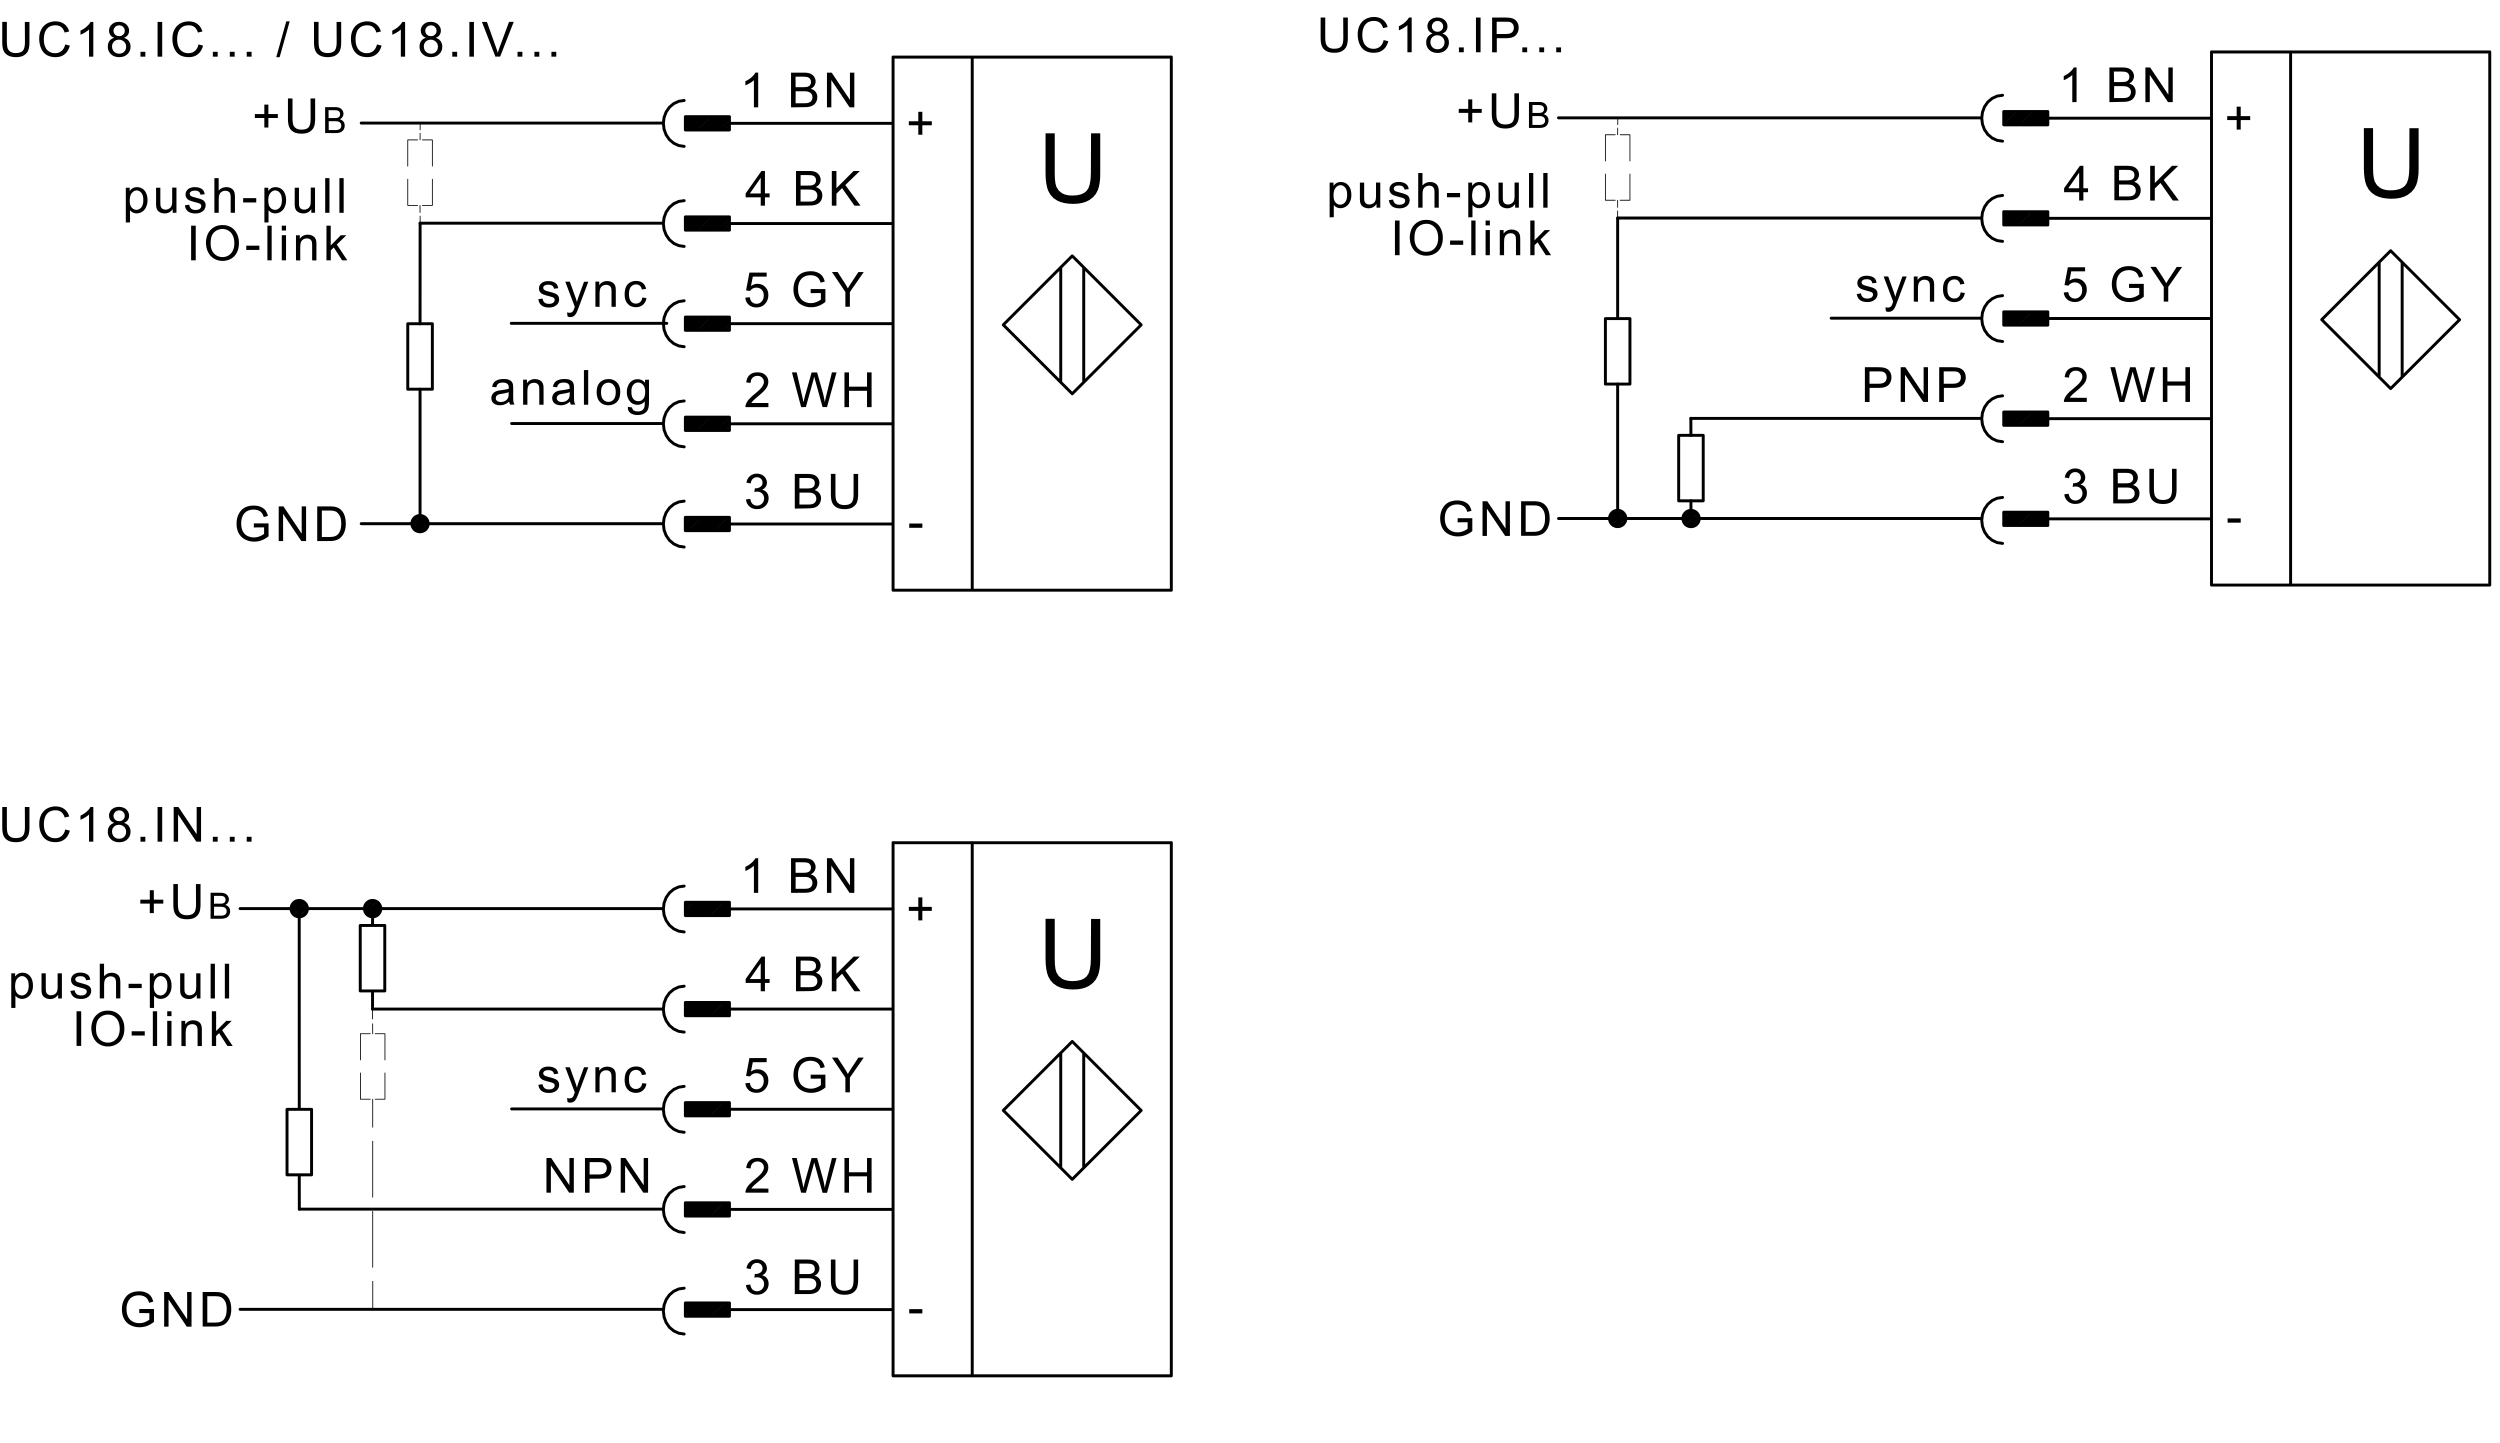 <svg fill="#000000" xmlns="http://www.w3.org/2000/svg" viewBox="0 0 577.3 333.3"><path d="M29.053 51.373v-8.026h.894v.76l.333-.387.373-.28.44-.173.52-.054.48.04.44.134.4.213.347.293.28.36.227.427.16.48.093.507.027.533-.014.44-.066.413-.107.387-.147.373-.24.44-.306.36-.374.294-.413.213-.427.12-.44.04-.466-.053-.414-.16-.346-.24-.28-.294v2.827l-.974.013zm.894-5.093l.026.52.08.453.147.374.2.306.32.294.373.173.414.067.413-.067.373-.187.334-.306.2-.32.146-.387.094-.467.026-.546-.026-.52-.08-.454-.147-.386-.2-.307-.32-.307-.36-.186-.4-.067-.4.067-.373.2-.347.333-.213.32-.147.387-.093.466-.04.547M39.88 49.147v-.854l-.293.36-.334.28-.373.2-.413.12-.44.04-.494-.053-.466-.147-.387-.226-.28-.267-.187-.333-.12-.4-.04-.374-.013-.546v-3.6h.987v3.213l.013.64.04.387.147.346.253.267.333.16.414.053.426-.053.4-.173.334-.267.213-.347.093-.306.054-.387.013-.453V43.32h.987v5.8M42.707 47.413l.973-.146.147.52.293.386.28.174.347.106.413.04.587-.066.413-.2.24-.307.08-.347-.067-.293-.213-.227-.347-.146-.653-.187-.653-.173-.507-.16-.347-.134-.373-.24-.267-.32-.16-.373-.053-.413.04-.374.133-.346.214-.307.28-.253.266-.16.347-.134.413-.093.44-.027.44.027.4.067.36.106.454.227.306.307.214.386.133.507-.96.133-.133-.4-.254-.306-.373-.187-.507-.067-.586.054-.387.173-.213.24-.067.28.12.347.373.266.294.094 1.2.333.48.147.346.133.374.213.28.294.173.386.053.467-.08.48-.213.453-.347.387-.48.293-.373.134-.413.08-.44.026-.534-.026-.466-.094-.4-.146-.334-.2-.346-.36-.254-.467M49.507 49.147v-8.014h.986v2.88l.374-.346.413-.254.453-.146.507-.054.413.027.374.08.333.147.413.293.267.4.12.347.067.426.026.52v3.68h-.986v-3.68l-.04-.453-.107-.36-.173-.267-.387-.253-.52-.08-.427.053-.4.174-.333.266-.213.347-.12.467-.04.613v3.173M56.147 46.747h3.026v-.987h-3.026v.987zM61.053 51.373v-8.026h.894v.76l.333-.387.373-.28.44-.173.52-.054.48.04.44.134.4.213.347.293.28.36.227.427.16.48.093.507.027.533-.027.44-.053.413-.107.387-.147.373-.24.44-.306.36-.374.294-.413.213-.427.12-.44.04-.466-.053-.414-.16-.36-.24-.28-.294v2.827l-.96.013zm.894-5.093l.026.52.08.453.147.374.2.306.32.294.373.173.414.067.413-.067.373-.187.334-.306.2-.32.146-.387.094-.467.026-.546-.026-.52-.094-.454-.146-.386-.2-.307-.32-.307-.36-.186-.4-.067-.4.067-.374.2-.346.333-.214.32-.146.387-.094.466-.026.547M71.893 49.147v-.854l-.293.36-.333.28-.374.2-.413.12-.44.04-.493-.053-.467-.147-.387-.226-.28-.267-.186-.333-.12-.4-.04-.374-.014-.546v-3.6h.987v3.213l.013.64.04.387.147.346.253.267.334.16.4.053.426-.053.4-.173.334-.267.213-.347.093-.306.054-.387.013-.453V43.32h.987v5.8M75.093 49.147h.987v-8.014h-.987v8.014zM78.373 49.147h.987v-8.014h-.987v8.014zM44.133 60.12H45.2v-8.013h-1.067v8.013zM47.547 56.227l.04-.76.133-.694.213-.626.294-.56.386-.48.454-.414.506-.32.547-.226.6-.134.653-.04.547.027.52.093.48.16.453.227.414.293.36.347.306.4.254.453.173.387.133.413.094.427.053.453.013.467-.013.48-.053.453-.094.44-.133.414-.173.4-.267.453-.32.4-.373.333-.427.28-.453.214-.48.146-.494.094-.506.026-.547-.04-.52-.106-.493-.174-.454-.24-.413-.293-.36-.347-.307-.4-.253-.453-.2-.48-.147-.493-.08-.507-.066-.493zm1.093.013l.027.56.093.507.16.453.213.413.28.36.334.294.36.24.386.16.427.106.453.04.467-.04.427-.106.4-.174.36-.24.32-.306.28-.36.213-.427.16-.48.093-.533.027-.587-.027-.48-.066-.44-.107-.413-.147-.374-.253-.453-.32-.373-.387-.307-.44-.227-.48-.133-.506-.053-.547.053-.507.147-.466.24-.427.333-.293.347-.227.426-.16.52-.093.6-.027.707M56.867 57.72h3.026v-.987h-3.026v.987zM61.747 60.12h.986v-8.013h-.986v8.013zM65.067 53.24v-1.133h.986v1.133h-.986zm0 6.88v-5.8h.986v5.8h-.986M68.347 60.12v-5.8h.88v.827l.28-.347.32-.267.373-.186.413-.12.467-.04.507.053.453.147.387.213.28.28.186.333.12.387.04.373.014.587v3.573h-.987V56.6l-.027-.52-.08-.373-.16-.267-.253-.213-.32-.134-.373-.04-.4.04-.36.134-.32.226-.254.347-.146.507-.054.666v3.174M75.387 60.12v-8.013h.986v4.573l2.334-2.36h1.28l-2.214 2.147 2.44 3.653H79l-1.92-2.973-.693.666v2.307" fill-rule="evenodd" clip-rule="evenodd"/><path d="M158.267 30.013v-3.066M158.267 26.947h10.173M168.44 30.013h-10.173M168.44 26.947v3.066M157.987 23.2l-1.24.187-1.16.533-1 .84-.76 1.093-.48 1.28-.16 1.36.16 1.374.48 1.28.76 1.093 1 .84 1.16.533 1.24.187M168.44 28.48h37.8M153.173 28.413h-69.76M153.173 120.933h-69.76M158.267 96.333h10.173M168.44 122.533h-10.173M168.44 76.28h-10.173M168.44 99.4h-10.173M158.253 119.467h10.174M158.267 99.4v-3.067M168.44 73.213v3.067M158.267 73.213h10.173M158.267 76.28v-3.067M158.253 122.533v-3.066M168.44 119.467v3.066M168.44 96.333V99.4M157.987 115.72l-1.24.187-1.16.533-1 .84-.76 1.093-.48 1.28-.16 1.36.16 1.374.48 1.28.76 1.093 1 .84 1.16.533 1.24.187M157.987 69.453l-1.24.187-1.16.533-1 .84-.76 1.094-.48 1.28-.16 1.373.16 1.373.48 1.28.76 1.094 1 .84 1.16.533 1.24.187M157.987 92.587l-1.24.173-1.16.533-1 .84-.76 1.094-.48 1.28-.16 1.373.16 1.373.48 1.28.76 1.094 1 .84 1.16.533 1.24.187M158.267 53.147V50.08M158.267 50.08h10.173M168.44 53.147h-10.173M168.44 50.08v3.067M118.067 74.667h35.906M153.173 97.8h-35.026M168.44 51.613h37.8M168.44 74.747h37.8M168.44 97.867h37.8M168.44 121h37.8M97.013 51.547h56.16M244.947 88.28V61.747M250.253 88.28V61.747M247.6 90.933l-15.92-15.92M263.52 75.013l-15.92 15.92M263.52 75.013l-15.92-15.92M247.6 59.093l-15.92 15.92M157.987 46.333l-1.24.174-1.16.533-1 .84-.76 1.093-.48 1.28-.16 1.374.16 1.36.48 1.28.76 1.093 1 .84 1.16.52 1.24.187M206.227 136.293V13.16M224.507 136.293V13.16M270.48 136.293V13.16M206.227 13.187h64.253M206.227 136.293h64.253" fill="none" stroke="#000" stroke-width=".68" stroke-linecap="round" stroke-linejoin="round" stroke-miterlimit="10"/><path d="M212.053 31.12v-2.2h-2.186V28h2.186v-2.187h.934V28h2.186v.92h-2.186v2.2M175.08 24.787h-.987V18.52l-.266.227-.307.226-.36.227-.373.2-.347.173-.32.134v-.947l.4-.2.373-.227.347-.24.32-.266.373-.36.294-.36.213-.347h.64M182.667 24.787v-8.014h3l.573.027.493.08.414.133.346.187.294.253.24.307.173.347.107.346.04.36-.067.494-.213.466-.214.28-.28.24-.346.2.453.174.373.24.294.306.213.36.133.4.04.44-.053.547-.173.507-.267.426-.32.32-.4.227-.48.173-.373.08-.427.04-.48.014-3.093.04zm1.053-4.654h1.733l.6-.026.4-.067.36-.16.254-.24.16-.32.053-.387-.053-.373-.147-.32-.24-.253-.307-.16-.293-.067-.413-.04-.52-.013h-1.6l.013 2.426zm0 3.707h2l.44-.013.28-.027.333-.093.28-.134.227-.186.173-.254.12-.32.04-.36-.053-.413-.173-.36-.28-.28-.36-.187-.307-.08-.387-.053-.466-.013h-1.854l-.013 2.773M190.96 24.787v-8.014h1.093l4.214 6.294v-6.294h1.013v8.014h-1.093l-4.214-6.294v6.294M5.733 5.067H6.8v4.626l-.013.574-.054.506-.08.454-.12.386-.226.44-.334.387-.426.333-.387.187-.44.133-.493.08-.547.027-.533-.027-.48-.08-.44-.12-.387-.173-.427-.293-.346-.374-.254-.453-.133-.4-.093-.467-.054-.533-.013-.6V5.053h1.067V9.68l.026.64.067.52.107.387.266.44.4.32.334.146.386.094.427.026.547-.026.453-.107.373-.16.294-.227.213-.333.16-.453.093-.574.027-.693M15.067 10.267l1.066.266-.16.494-.2.453-.24.4-.28.347-.32.293-.36.253-.386.187-.427.133-.453.08-.48.027-.494-.027-.453-.066-.427-.107-.386-.147-.347-.186-.387-.294-.333-.346-.28-.414-.24-.466-.147-.4-.12-.414-.08-.426-.066-.44-.014-.454.014-.48.053-.466.093-.44.134-.414.173-.386.267-.44.32-.387.36-.32.413-.267.453-.213.48-.147.494-.093.52-.027.573.04.533.12.48.187.427.267.373.333.32.4.254.467.186.52-1.04.253-.213-.533-.267-.427-.32-.32-.386-.227-.44-.133-.507-.04-.44.027-.4.08-.373.133-.334.187-.373.333-.293.4-.214.467-.146.506-.08.507-.027.52.013.493.054.467.093.427.133.4.24.466.307.374.387.293.426.213.454.12.48.04.56-.053.506-.173.44-.28.28-.294.24-.346.187-.414M21.547 13.08h-.987V6.813l-.267.227-.306.227-.36.226-.374.214-.346.173-.32.133v-.946l.4-.2.373-.227.347-.24.32-.267.373-.36.293-.36.214-.346h.64M26.387 8.733l-.374-.173-.306-.213-.227-.254-.227-.453-.08-.533.04-.414.12-.386.2-.347.28-.32.347-.267.387-.186.44-.107.493-.04.493.04.454.12.4.187.346.266.28.32.2.347.12.387.04.413-.066.52-.227.453-.227.254L29 8.56l-.36.173.453.187.374.253.293.32.213.387.134.427.04.466-.04.494-.134.453-.226.413-.32.374-.387.306-.453.214-.507.133-.56.04-.56-.04-.507-.133-.453-.214-.387-.306-.32-.374-.226-.413-.134-.467-.04-.506.04-.494.134-.44.213-.373.307-.32.373-.24.427-.147zm-.2-1.666l.093.52.28.413.427.267.533.093.52-.093.413-.267.28-.4.094-.48-.094-.493-.28-.414-.413-.28-.507-.093-.52.093-.413.267-.28.4-.133.467zm-.32 3.693l.053.413.147.4.253.347.347.267.413.16.44.053.44-.053.387-.147.333-.253.253-.334.147-.386.053-.44-.053-.44-.16-.387-.267-.333-.346-.254-.387-.16-.453-.053-.44.053-.387.147-.333.253-.254.334-.146.386-.04.427M32.44 13.08h1.12v-1.12h-1.12v1.12zM36.387 13.08h1.066V5.067h-1.066v8.013zM45.827 10.267l1.066.266-.16.494-.2.453-.24.4-.28.347-.32.293-.36.253-.386.187-.427.133-.453.08-.48.027-.494-.027-.466-.066L42.2 13l-.387-.147-.346-.186-.387-.294-.333-.346-.28-.414-.24-.466-.147-.4-.12-.414-.08-.426-.053-.44-.014-.454.014-.48.053-.466.093-.44.134-.414.173-.386.267-.44.32-.387.36-.32.413-.267.453-.213.48-.147.494-.093.52-.027.573.04.533.12.48.187.427.267.373.333.32.4.254.467.2.52-1.04.253-.214-.533-.266-.427-.32-.32-.387-.227-.44-.133-.507-.04-.44.027-.4.08-.373.133-.333.187-.374.333-.293.4-.213.467-.134.506-.08.507-.026.52.013.493.053.467.094.427.133.4.24.466.307.374.386.293.427.213.453.12.48.04.56-.053.507-.173.44-.28.28-.294.24-.346.187-.414M49.147 13.08h1.12v-1.12h-1.12v1.12zM53.067 13.08h1.12v-1.12h-1.12v1.12zM56.973 13.08h1.12v-1.12h-1.12v1.12zM63.787 13.213l2.32-8.28h.786l-2.32 8.28M77.72 5.067h1.067v4.626l-.014.574-.053.506-.08.454-.12.386-.227.44-.333.387-.427.333-.386.187-.44.133-.494.08-.546.027-.534-.027-.48-.08-.44-.12-.386-.173-.427-.293-.347-.374-.253-.453-.133-.4-.094-.467-.053-.533-.013-.6V5.053h1.053V9.68l.027.64.066.52.107.387.267.44.4.32.346.146.387.094.427.026.546-.026.454-.107.373-.16.293-.227.214-.333.16-.453.093-.574.027-.693M87.067 10.267l1.053.266-.16.494-.2.453-.24.4-.28.347-.32.293-.36.253-.387.187-.426.133-.454.08-.48.027-.493-.027-.467-.066-.426-.107-.387-.147-.347-.186-.386-.294-.334-.346-.28-.414-.24-.466-.146-.4-.12-.414-.08-.426-.054-.44-.013-.454.013-.48.054-.466.093-.44.133-.414.174-.386.266-.44.32-.387.36-.32.414-.267.453-.213.48-.147.493-.093.52-.027.574.04.533.12.48.187.427.267.373.333.32.4.253.467.187.52-1.04.253-.213-.533-.267-.427-.32-.32-.387-.227-.44-.133-.506-.04-.44.027-.4.08-.374.133-.333.187-.373.333-.294.4-.213.467-.147.506-.08.507-.026.52.013.493.053.467.094.427.133.4.24.466.307.374.386.293.427.213.453.12.48.04.56-.053.507-.173.44-.28.28-.294.24-.346.187-.414M93.547 13.08h-.987V6.813l-.267.227-.306.227-.36.226-.374.214-.346.173-.32.133v-.946l.4-.2.373-.227.347-.24.32-.267.373-.36.293-.36.214-.346h.64M98.373 8.733L98 8.56l-.307-.213-.226-.254-.227-.453-.08-.533.04-.414.12-.386.2-.347.28-.32.347-.267.386-.186.44-.107.494-.04.506.04.454.12.4.187.346.266.28.32.2.347.12.387.04.413-.08.52-.226.453-.227.254-.293.213-.36.173.453.187.373.253.294.32.213.387.133.427.04.466-.04.494-.133.453-.227.413-.32.374-.386.306-.454.214-.506.133-.56.04-.56-.04-.507-.133-.453-.214-.387-.306-.32-.374-.227-.413-.133-.467-.04-.506.04-.494.133-.44.214-.373.306-.32.374-.24.426-.147zm-.186-1.666l.093.52.28.413.427.267.533.093.52-.093.413-.267.28-.4.094-.48-.094-.493-.28-.414-.413-.28-.507-.093-.52.093-.426.267-.28.4-.12.467zm-.32 3.693l.053.413.147.4.253.347.347.267.413.16.44.053.44-.053.387-.147.333-.253.253-.334.147-.386.053-.44-.053-.44-.16-.387-.267-.333-.346-.254-.387-.16-.453-.053-.44.053-.387.147-.333.253-.254.334-.146.386-.04.427M104.44 13.08h1.12v-1.12h-1.12v1.12zM108.387 13.08h1.053V5.067h-1.053v8.013zM114.4 13.08l-3.107-8.013h1.147l2.24 6.28.147.44.12.413.133-.44.147-.44.16-.44 2.16-5.827h1.08l-3.134 8.014M119.507 13.08h1.12v-1.12h-1.12v1.12zM123.413 13.08h1.12v-1.12h-1.12v1.12zM127.333 13.08h1.12v-1.12h-1.12v1.12zM61.04 29.453v-2.2h-2.187v-.92h2.187v-2.186h.933v2.186h2.187v.92h-2.187v2.2M71.707 22.733h1.066v4.627l-.013.573-.053.507-.08.453-.12.387-.227.44-.333.387-.427.32-.387.2-.44.133-.493.08-.547.027-.533-.027-.48-.067-.44-.12-.387-.173-.426-.293-.347-.374-.253-.453-.134-.4-.093-.467-.053-.533-.014-.6v-4.627h1.054v4.627l.026.64.067.52.107.387.266.44.4.32.347.146.387.094.426.026.547-.026.453-.094.374-.16.293-.226.213-.32.16-.454.094-.573.026-.693M75.08 30.747v-6.014h2.253l.427.014.373.066.307.107.253.147.214.186.173.227.133.253.08.267.027.267-.053.373-.16.347-.16.213-.214.187-.253.16.333.133.28.187.227.226.16.267.093.307.027.333-.04.413-.133.374-.2.32-.24.24-.294.173-.36.12-.28.053-.32.027-.36.013H75.08zm.8-3.48h1.293l.454-.014.306-.053.267-.12.187-.187.12-.24.04-.293-.04-.28-.107-.24-.173-.187-.24-.12-.227-.053-.307-.027-.386-.013h-1.2l.013 1.827zm0 2.773h1.493l.334-.013.213-.027.253-.067.214-.093.173-.133.133-.187.094-.24.026-.267-.04-.32-.133-.266-.2-.214-.28-.133-.227-.053L77.64 28l-.347-.013h-1.386v2.053M251.947 30.787h2.12v9.253l-.027 1.147-.107 1.026-.173.894-.24.773-.467.893-.653.774-.853.653-.774.387-.88.28-.986.16-1.107.053-1.08-.053-.973-.147-.867-.24-.773-.333-.867-.6-.68-.747-.507-.907-.266-.8-.187-.933-.12-1.067-.04-1.213v-9.253h2.12v9.253l.04 1.267.12 1.026.213.787.534.867.8.653.68.293.773.174.867.053 1.08-.067.92-.2.746-.333.574-.467.44-.653.306-.893.187-1.147.067-1.387M124.307 69.093l.973-.146.147.52.293.386.28.174.347.106.413.04.587-.066.413-.2.253-.307.08-.347-.066-.293-.214-.227-.346-.146-.654-.187-.653-.173-.507-.16-.36-.134-.36-.24-.266-.306-.16-.374-.054-.413.04-.373.134-.347.213-.307.28-.253.267-.16.36-.133.413-.094.44-.026.44.026.4.067.36.107.453.24.307.306.213.387.134.507-.96.133-.134-.4-.253-.293-.373-.187-.507-.067-.587.054-.386.173-.214.24-.066.28.12.347.373.266.293.094 1.2.333.48.147.347.133.373.213.28.294.174.386.053.467-.067.48-.213.453-.347.387-.48.293-.373.134-.413.08-.44.026-.534-.026-.466-.094-.4-.146-.334-.214-.346-.36-.254-.466M131.053 73.067l-.106-.92.56.093.52-.107.32-.306.12-.254.173-.48.093-.24-2.2-5.813h1.054l1.36 3.8.146.453.134.467.12-.453.133-.44.147-.427 1.24-3.387h.986l-2.426 6.48-.187.44-.147.307-.28.427-.32.293-.373.173-.44.054-.307-.027M137.493 70.827v-5.8h.88v.826l.28-.346.32-.267.374-.187.413-.12.453-.04.507.054.453.146.387.214.28.28.187.333.12.387.04.373.013.587v3.573h-.987v-3.533l-.026-.52-.094-.374-.16-.266-.253-.2-.32-.134-.373-.04-.4.04-.36.134-.32.226-.254.347-.146.507-.054.666v3.174M148.307 68.707l.973.12-.107.48-.173.413-.24.36-.293.307-.347.24-.387.173-.413.107-.453.04-.574-.054-.506-.146-.454-.24-.386-.347-.254-.333-.2-.387-.146-.453-.08-.507-.027-.56.027-.453.053-.427.093-.4.134-.373.24-.427.306-.347.387-.266.44-.2.467-.12.493-.04.453.026.414.094.36.146.32.214.36.36.253.453.16.547-.96.146-.187-.506-.293-.374-.387-.226-.453-.08-.467.066-.4.174-.346.293-.2.307-.147.386-.093.467-.027.533.027.547.08.467.146.386.2.307.334.293.386.174.454.053.533-.093.44-.267.227-.28.16-.36M172.107 68.733l1.04-.093.106.467.174.386.24.294.466.28.547.093.453-.053.4-.174.347-.293.28-.4.16-.48.053-.547-.053-.52-.16-.44-.267-.36-.346-.266-.414-.16-.48-.054-.453.054-.4.16-.347.253-.253.307-.92-.12.773-4.12h3.987v.933h-3.2l-.427 2.16.494-.28.506-.173.52-.054.507.054.467.133.426.227.374.32.32.386.226.44.134.494.04.546-.04.534-.12.493-.2.453-.28.414-.334.346-.373.28-.427.187-.466.12-.507.04-.52-.04-.467-.12-.426-.187-.374-.266-.306-.334-.24-.386-.16-.427M187.2 67.693v-.946h3.4v2.973l-.4.293-.4.254-.4.213-.413.173-.414.134-.426.093-.427.053-.427.014-.466-.014-.44-.066-.427-.107-.413-.147-.4-.186-.454-.28-.386-.334-.334-.4-.28-.453-.173-.387-.133-.413-.094-.427-.053-.44-.027-.466.027-.467.053-.453.094-.44.133-.427.173-.413.267-.48.32-.414.373-.346.427-.28.373-.174.4-.133.427-.093.44-.054.467-.026.56.026.52.094.48.16.44.213.373.267.293.306.24.374.2.44.16.506-.96.267-.2-.547-.24-.413-.32-.32-.44-.24-.346-.12-.374-.067-.386-.026-.467.026-.413.08-.374.12-.48.254-.373.32-.293.373-.214.413-.133.387-.093.4-.054.413-.013.427.027.52.066.467.12.426.16.387.28.44.36.36.427.28.48.2.493.12.52.04.454-.027.453-.093.44-.147.4-.186.333-.187.267-.2v-1.493M195.213 70.827v-3.4l-3.093-4.614h1.293l1.574 2.414.28.453.266.453.254.454.186-.32.214-.347.226-.36 1.8-2.733h1.24l-3.2 4.613v3.4M177.44 93.067v.946h-5.307l.027-.346.093-.334.16-.36.214-.36.266-.346.254-.267.293-.293.347-.32.88-.747.426-.373.36-.334.28-.306.214-.267.253-.413.16-.4.053-.374-.106-.533-.32-.453-.307-.227-.36-.133-.413-.04-.44.053-.374.147-.32.24-.24.32-.146.4-.054.466-1.013-.106.093-.534.16-.466.227-.4.307-.334.373-.266.427-.187.48-.107.546-.04.547.04.493.12.427.2.36.28.293.334.214.373.12.413.04.454-.054.48-.146.466-.16.32-.214.32-.28.334-.266.28-.347.333-.413.373-1.014.867-.373.333-.24.227-.227.267-.186.266M185 94.013L182.88 86h1.093l1.307 5.667.093.413.08.413.08.414.294-1.227.066-.253 1.52-5.414h1.28L190 90.667l.147.586.12.56.106.547.08.533.08-.4.094-.426 1.48-6.08h1.066l-2.2 8.013h-1.026l-1.854-6.72-.08-.32-.12.507-.106.426L186.093 94M195 94.013V86h1.053v3.293h4.16V86h1.054v8.013h-1.054V90.24h-4.16v3.773M172.253 115.333l.987-.133.133.507.187.4.24.293.453.28.547.093.44-.053.387-.16.346-.267.267-.346.16-.4.053-.454-.053-.426-.147-.374-.24-.32-.32-.253-.373-.147-.427-.053-.306.027-.387.08.107-.867.16.013.4-.04.373-.106.347-.187.28-.253.173-.334.053-.413-.093-.493-.28-.4-.413-.267-.52-.093-.52.093-.427.267-.227.28-.16.36-.106.44-.987-.174.12-.466.173-.414.24-.346.294-.294.333-.24.373-.173.414-.107.453-.04.427.027.4.093.373.16.333.214.28.253.227.307.227.506.08.534-.067.493-.213.453-.347.387-.48.293.44.147.373.227.294.306.213.374.133.426.04.494-.053.506-.147.467-.24.427-.333.386-.413.32-.454.227-.506.133-.56.04-.507-.04-.453-.12-.414-.2-.373-.28-.307-.333-.24-.387-.16-.426M183.533 117.453v-8.013h3.014l.573.027.493.08.414.133.346.187.294.253.24.307.173.346.107.347.04.36-.067.493-.213.467-.214.28-.28.24-.346.2.44.173.373.24.293.307.214.36.133.4.04.44-.067.547-.173.506-.267.427-.32.32-.4.227-.48.16-.373.066-.427.04-.48.014-3.08.066zm1.067-4.653h1.733l.6-.027.4-.066.36-.16.254-.24.16-.32.053-.387-.04-.373-.147-.32-.226-.254-.32-.16-.294-.066-.413-.04-.52-.014h-1.6v2.427zm0 3.707h2l.44-.014.28-.026.333-.094.28-.133.227-.187.187-.253.12-.32.04-.36-.054-.413-.173-.36-.28-.28-.36-.187-.307-.08-.386-.04-.467-.013h-1.853l-.027 2.76M197.107 109.44h1.053v4.627l-.013.573-.054.507-.08.453-.12.387-.226.44-.334.386-.426.32-.387.2-.44.134-.493.08-.547.026-.533-.026-.494-.08-.44-.12-.386-.174-.427-.293-.347-.373-.253-.454-.133-.4-.094-.466-.053-.534-.013-.6v-4.626h1.053v4.626l.027.64.066.52.107.387.267.44.4.32.346.147.387.093.427.027.546-.027.454-.093.373-.16.293-.227.214-.32.16-.453.093-.574.027-.693M209.96 121.88h3.027v-.987h-3.027v.987zM58.613 121.8v-.933h3.4v2.973l-.4.293-.4.254-.4.213-.413.173-.413.134-.427.093-.427.053-.44.014-.466-.014-.44-.066-.427-.107-.413-.147-.4-.186-.454-.28-.386-.334-.334-.4-.28-.453-.173-.387-.133-.413-.094-.427-.053-.453-.013-.467.013-.466.053-.454.094-.44.133-.426.173-.414.28-.48.32-.413.374-.347.426-.28.374-.173.4-.133.426-.094.44-.053.467-.013.56.026.52.094.48.16.44.213.373.267.294.306.24.374.2.44.16.506-.96.267-.2-.547-.254-.413-.32-.32-.44-.24-.346-.12-.374-.067-.386-.026-.467.026-.413.08-.374.12-.48.254-.373.32-.28.373-.213.413-.134.387-.093.4-.053.413-.014.427.027.52.067.467.12.426.16.387.28.44.36.36.426.28.48.187.507.12.52.04.453-.027.454-.093.44-.147.4-.187.333-.186.267-.2v-1.494M64.36 124.947v-8.014h1.093l4.214 6.294v-6.294h1.013v8.014h-1.093l-4.214-6.294v6.294M73.253 124.947v-8.014h2.76l.574.014.48.04.373.066.44.134.387.186.346.254.294.28.253.32.213.36.174.4.133.426.093.467.054.493.026.52-.013.44-.04.414-.067.4-.093.36-.16.44-.187.386-.213.334-.347.413-.386.32-.44.227-.52.173-.387.08-.427.04-.466.013-2.854.014zM74.32 124h1.707l.493-.013.413-.054.334-.08.4-.173.32-.24.24-.28.2-.333.16-.4.12-.454.066-.52.027-.573-.027-.587-.08-.52-.133-.44-.187-.373-.293-.4-.333-.307-.374-.2-.346-.093-.454-.053-.573-.014h-1.68V124M175.667 47.493v-1.92h-3.48v-.906l3.653-5.187h.8v5.187h1.08v.906h-1.08v1.92h-.973zm0-2.813v-3.613l-2.507 3.613h2.507M183.813 47.493V39.48h3.014l.573.027.493.08.414.133.346.187.294.253.24.307.173.346.107.347.04.36-.067.493-.213.467-.214.28-.28.24-.346.2.44.173.373.24.293.307.227.36.133.4.04.44-.053.547-.173.506-.267.427-.32.32-.4.227-.48.173-.373.08-.427.04-.48.013-3.107.04zm1.054-4.64h1.733l.613-.026.4-.067.36-.16.254-.24.16-.32.053-.387-.04-.373-.147-.32-.226-.253-.32-.16-.294-.067-.413-.04-.52-.013h-1.6l-.013 2.426zm0 3.694h1.986l.44-.014.28-.026.334-.094.28-.133.226-.187.174-.253.12-.32.04-.36-.054-.413-.173-.36-.28-.28-.36-.187-.307-.08-.386-.053-.467-.014h-1.853v2.774M192.08 47.493V39.48h1.067v3.973l3.973-3.973h1.44l-3.36 3.253 3.507 4.76h-1.4l-2.854-4.053-1.306 1.28v2.773M5.733 186.347H6.8v4.626l-.013.574-.054.506-.08.454-.12.386-.226.44-.334.387-.426.333-.387.187-.44.133-.493.08-.547.027-.533-.027-.48-.066-.44-.12-.387-.174-.427-.293-.346-.373-.254-.454-.133-.4-.093-.466-.054-.534-.013-.6v-4.626h1.067v4.626l.026.64.067.507.107.387.266.44.4.32.334.146.386.094.427.026.547-.026.453-.094.373-.16.294-.24.213-.32.16-.453.093-.573.027-.694M15.067 191.547l1.066.266-.16.494-.2.453-.24.4-.28.347-.32.293-.36.24-.386.187-.427.133-.453.08-.48.027-.494-.014-.453-.066-.427-.107-.386-.147-.347-.186-.387-.294-.333-.346-.28-.414-.24-.466-.147-.4-.12-.414-.08-.426-.053-.44-.013-.454.013-.48.053-.466.094-.44.133-.414.173-.386.267-.44.32-.387.36-.32.413-.267.454-.213.48-.147.493-.093.52-.027.573.04.534.12.48.187.426.267.374.333.32.4.253.467.187.52-1.04.24-.214-.534-.266-.426-.32-.32-.387-.227-.44-.133-.507-.04-.44.026-.4.08-.373.134-.333.186-.374.334-.293.4-.213.466-.147.507-.08.507-.027.52.014.493.053.467.093.426.134.4.24.467.306.387.387.293.427.213.453.12.48.04.56-.053.507-.173.44-.28.28-.294.24-.346.186-.414M21.547 194.36h-.987v-6.267l-.267.227-.306.227-.36.226-.374.214-.346.173-.32.133v-.946l.4-.2.373-.227.347-.24.32-.267.373-.36.293-.36.214-.346h.64M26.387 190.013l-.374-.173-.306-.213-.227-.254-.227-.453-.08-.533.04-.427.12-.387.2-.346.28-.32.347-.254.387-.186.44-.107.493-.04.493.04.454.12.4.187.346.266.28.32.2.347.12.387.04.413-.066.52-.227.453-.227.254-.293.213-.36.173.453.187.374.253.293.32.213.387.134.427.04.48-.04.493-.134.453-.226.414-.32.373-.387.307-.453.213-.507.133-.56.04-.56-.04-.507-.133-.453-.213-.387-.307-.32-.373-.226-.414-.134-.453-.04-.507.04-.493.134-.44.213-.373.307-.32.373-.24.427-.174zm-.2-1.666l.093.52.28.413.427.267.533.093.52-.093.413-.267.28-.4.094-.48-.094-.493-.28-.414-.413-.28-.507-.093-.52.093-.413.267-.28.4-.133.467zm-.32 3.706l.053.414.147.4.253.346.347.267.413.16.44.053.44-.053.387-.147.333-.253.253-.333.147-.387.053-.44-.053-.44-.16-.387-.267-.333-.346-.253-.387-.16-.453-.054-.44.054-.387.146-.333.254-.254.333-.146.387-.04.426M32.44 194.36h1.12v-1.12h-1.12v1.12zM36.387 194.36h1.066v-8.013h-1.066v8.013zM40.107 194.36v-8.013H41.2l4.213 6.293v-6.293h1.014v8.013h-1.094l-4.213-6.293v6.293M49.147 194.36h1.12v-1.12h-1.12v1.12zM53.067 194.36h1.12v-1.12h-1.12v1.12zM56.973 194.36h1.12v-1.12h-1.12v1.12z" fill-rule="evenodd" clip-rule="evenodd"/><path d="M98.88 120.92c0 1.04-.84 1.88-1.893 1.88-1.04 0-1.88-.84-1.88-1.88s.84-1.88 1.88-1.88c1.026 0 1.866.827 1.893 1.853v.027z" fill="none" stroke="#000" stroke-width=".68" stroke-linecap="round" stroke-linejoin="round" stroke-miterlimit="10"/><path d="M168.147 122.533l.293-.293M167.88 122.533l.56-.56M167.613 122.533l.827-.826M167.347 122.533l1.093-1.093M167.08 122.533l1.36-1.36M166.813 122.533l1.627-1.626M166.547 122.533l1.893-1.893M166.28 122.533l2.16-2.16M166.013 122.533l2.427-2.426M165.747 122.533l2.693-2.693M165.48 122.533l2.96-2.96M165.213 122.533l3.067-3.066M164.933 122.533l3.067-3.066M164.667 122.533l3.066-3.066M164.4 122.533l3.067-3.066M164.133 122.533l3.067-3.066M163.867 122.533l3.066-3.066M163.6 122.533l3.067-3.066M163.333 122.533l3.067-3.066M163.067 122.533l3.066-3.066M162.8 122.533l3.067-3.066M162.533 122.533l3.067-3.066M162.267 122.533l3.066-3.066M162 122.533l3.067-3.066M161.733 122.533l3.067-3.066M161.467 122.533l3.066-3.066M161.2 122.533l3.067-3.066M160.933 122.533l3.067-3.066M160.667 122.533l3.066-3.066M160.4 122.533l3.067-3.066M160.133 122.533l3.067-3.066M159.867 122.533l3.066-3.066M159.6 122.533l3.067-3.066M159.333 122.533l3.067-3.066M159.067 122.533l3.066-3.066M158.787 122.533l3.066-3.066M158.52 122.533l3.067-3.066M158.253 122.533l3.067-3.066M158.253 122.267l2.8-2.8M158.253 122l2.534-2.533M158.253 121.733l2.267-2.266M158.253 121.467l2-2M158.253 121.2l1.734-1.733M158.253 120.933l1.454-1.466M158.253 120.653l1.187-1.186M158.253 120.387l.92-.92M158.253 120.12l.654-.653M158.253 119.853l.387-.386M158.253 119.587l.12-.12M168.293 99.4l.147-.147M168.027 99.4l.413-.413M167.76 99.4l.68-.68M167.493 99.4l.947-.947M167.213 99.4l1.214-1.213M166.947 99.4l1.48-1.48M166.68 99.4l1.747-1.747M166.413 99.4l2.014-2.013M166.147 99.4l2.28-2.28M165.88 99.4l2.547-2.547M165.613 99.4l2.827-2.813M165.347 99.4l3.066-3.067M165.08 99.4l3.067-3.067M164.813 99.4l3.067-3.067M164.547 99.4l3.066-3.067M164.28 99.4l3.067-3.067M164.013 99.4l3.067-3.067M163.747 99.4l3.066-3.067M163.48 99.4l3.067-3.067M163.213 99.4l3.067-3.067M162.947 99.4l3.066-3.067M162.68 99.4l3.067-3.067M162.413 99.4l3.067-3.067M162.147 99.4l3.066-3.067M161.88 99.4l3.067-3.067M161.613 99.4l3.067-3.067M161.347 99.4l3.066-3.067M161.08 99.4l3.067-3.067M160.8 99.4l3.067-3.067M160.533 99.4l3.067-3.067M160.267 99.4l3.066-3.067M160 99.4l3.067-3.067M159.733 99.4l3.067-3.067M159.467 99.4l3.066-3.067M159.2 99.4l3.067-3.067M158.933 99.4L162 96.333M158.667 99.4l3.066-3.067M158.4 99.4l3.067-3.067M158.267 99.28l2.933-2.933M158.267 99.013l2.666-2.666M158.267 98.747l2.4-2.4M158.267 98.48l2.133-2.133M158.267 98.213l1.866-1.866M158.267 97.947l1.6-1.6M158.267 97.68l1.333-1.333M158.267 97.4l1.066-1.067M158.267 97.133l.8-.8M158.267 96.867l.533-.534M158.267 96.6l.266-.267M168.173 76.28l.267-.267M167.907 76.28l.533-.533M167.64 76.28l.8-.8M167.373 76.28l1.067-1.067M167.093 76.28l1.334-1.333M166.827 76.28l1.6-1.6M166.56 76.28l1.867-1.867M166.293 76.28l2.134-2.133M166.027 76.28l2.4-2.4M165.76 76.28l2.68-2.68M165.493 76.28l2.947-2.947M165.227 76.28l3.066-3.067M164.96 76.28l3.067-3.067M164.693 76.28l3.067-3.067M164.427 76.28l3.066-3.067M164.16 76.28l3.067-3.067M163.893 76.28l3.067-3.067M163.627 76.28l3.066-3.067M163.36 76.28l3.067-3.067M163.093 76.28l3.067-3.067M162.827 76.28l3.066-3.067M162.56 76.28l3.067-3.067M162.293 76.28l3.067-3.067M162.027 76.28l3.066-3.067M161.76 76.28l3.067-3.067M161.493 76.28l3.067-3.067M161.227 76.28l3.066-3.067M160.947 76.28l3.066-3.067M160.68 76.28l3.067-3.067M160.413 76.28l3.067-3.067M160.147 76.28l3.066-3.067M159.88 76.28l3.067-3.067M159.613 76.28l3.067-3.067M159.347 76.28l3.066-3.067M159.08 76.28l3.067-3.067M158.813 76.28l3.067-3.067M158.547 76.28l3.066-3.067M158.28 76.28l3.067-3.067M158.267 76.027l2.813-2.814M158.267 75.76l2.546-2.547M158.267 75.493l2.28-2.28M158.267 75.227l2.013-2.014M158.267 74.96l1.746-1.747M158.267 74.693l1.48-1.48M158.267 74.427l1.213-1.214M158.267 74.16l.946-.947M158.267 73.893l.68-.68M158.267 73.627l.413-.414M158.267 73.36l.146-.147M168.32 53.147l.12-.12M168.053 53.147l.387-.387M167.787 53.147l.653-.654M167.52 53.147l.92-.92M167.253 53.147l1.187-1.187M166.973 53.147l1.454-1.454M166.707 53.147l1.72-1.72M166.44 53.147l1.987-1.987M166.173 53.147l2.254-2.254M165.907 53.147l2.52-2.52M165.64 53.147l2.787-2.8M165.373 53.147l3.067-3.067M165.107 53.147l3.066-3.067M164.84 53.147l3.067-3.067M164.573 53.147l3.067-3.067M164.307 53.147l3.066-3.067M164.04 53.147l3.067-3.067M163.773 53.147l3.067-3.067M163.507 53.147l3.066-3.067M163.24 53.147l3.067-3.067M162.973 53.147l3.067-3.067M162.707 53.147l3.066-3.067M162.44 53.147l3.067-3.067M162.173 53.147l3.067-3.067M161.907 53.147l3.066-3.067M161.64 53.147l3.067-3.067M161.373 53.147l3.067-3.067M161.093 53.147l3.067-3.067M160.827 53.147l3.066-3.067M160.56 53.147l3.067-3.067M160.293 53.147l3.067-3.067M160.027 53.147l3.066-3.067M159.76 53.147l3.067-3.067M159.493 53.147l3.067-3.067M159.227 53.147l3.066-3.067M158.96 53.147l3.067-3.067M158.693 53.147l3.067-3.067M158.427 53.147l3.066-3.067M158.267 53.04l2.96-2.96M158.267 52.773l2.693-2.693M158.267 52.507l2.426-2.427M158.267 52.24l2.16-2.16M158.267 51.973l1.893-1.893M158.267 51.707l1.626-1.627M158.267 51.44l1.36-1.36M158.267 51.173l1.093-1.093M158.267 50.907l.826-.827M158.267 50.64l.56-.56M158.267 50.373l.293-.293M168.2 30.013l.24-.24M167.933 30.013l.507-.506M167.667 30.013l.773-.773M167.4 30.013l1.04-1.04M167.12 30.013l1.307-1.306M166.853 30.013l1.574-1.573M166.587 30.013l1.84-1.84M166.32 30.013l2.107-2.106M166.053 30.013l2.374-2.386M165.787 30.013l2.64-2.653M165.52 30.013l2.907-2.92M165.253 30.013l3.067-3.066M164.987 30.013l3.066-3.066M164.72 30.013l3.067-3.066M164.453 30.013l3.067-3.066M164.187 30.013l3.066-3.066M163.92 30.013l3.067-3.066M163.653 30.013l3.067-3.066M163.387 30.013l3.066-3.066M163.12 30.013l3.067-3.066M162.853 30.013l3.067-3.066M162.587 30.013l3.066-3.066M162.32 30.013l3.067-3.066M162.053 30.013l3.067-3.066M161.787 30.013l3.066-3.066M161.52 30.013l3.067-3.066M161.253 30.013l3.067-3.066M160.973 30.013l3.067-3.066M160.707 30.013l3.066-3.066M160.44 30.013l3.067-3.066M160.173 30.013l3.067-3.066M159.907 30.013l3.066-3.066M159.64 30.013l3.067-3.066M159.373 30.013l3.067-3.066M159.107 30.013l3.066-3.066M158.84 30.013l3.067-3.066M158.573 30.013l3.067-3.066M158.307 30.013l3.066-3.066M158.267 29.787l2.84-2.84M158.267 29.52l2.573-2.573M158.267 29.253l2.306-2.306M158.267 28.987l2.04-2.04M158.267 28.72l1.773-1.773M158.267 28.453l1.506-1.506M158.267 28.187l1.24-1.24M158.267 27.92l.973-.973M158.267 27.653l.706-.706M158.267 27.387l.44-.44M158.267 27.12l.173-.173M97.667 122.68l1.093-1.093M97.307 122.787l1.56-1.56M97.013 122.8l1.88-1.867M96.76 122.787l2.107-2.107M96.533 122.747l2.294-2.294M96.333 122.68l2.427-2.427M96.147 122.6l2.533-2.533M95.973 122.507l2.614-2.614M95.827 122.387l2.653-2.654M95.68 122.267l2.667-2.667M95.547 122.133l2.653-2.653M95.44 121.973l2.627-2.626M95.333 121.813l2.56-2.546M95.253 121.627l2.454-2.454M95.187 121.427l2.333-2.32M95.133 121.213l2.16-2.16M95.107 120.96l1.933-1.933M95.12 120.68l1.64-1.64M95.2 120.333l1.213-1.213M95.493 119.787l.374-.374" fill="none" stroke="#000" stroke-width=".189" stroke-linecap="round" stroke-linejoin="round" stroke-miterlimit="10"/><path d="M462.707 28.827V25.76M462.707 25.76h10.173M472.88 28.827h-10.173M472.88 25.76v3.067M462.427 22l-1.24.187-1.16.533-1 .84-.76 1.093-.48 1.28-.16 1.36.16 1.374.48 1.28.76 1.093 1 .84 1.16.533 1.24.187M472.88 27.293h37.8M462.707 95.147h10.173M472.88 121.347h-10.173M472.88 75.08h-10.173M472.88 98.213h-10.173M462.707 118.28h10.173M462.707 98.213v-3.066M472.88 72.013v3.067M462.707 72.013h10.173M462.707 75.08v-3.067M462.707 121.347v-3.067M472.88 118.28v3.067M472.88 95.147v3.066M462.427 114.867l-1.24.186-1.16.534-1 .84-.76 1.093-.48 1.28-.16 1.373.16 1.374.48 1.28.76 1.093 1 .84 1.16.533 1.24.187M462.427 68.267l-1.24.186-1.16.534-1 .84-.76 1.093-.48 1.28-.16 1.373.16 1.36.48 1.28.76 1.094 1 .84 1.16.533 1.24.173M462.427 91.4l-1.24.187-1.16.533-1 .84-.76 1.093-.48 1.28-.16 1.374.16 1.36.48 1.28.76 1.093 1 .84 1.16.533 1.24.187M462.707 51.947V48.88M462.707 48.893h10.173M472.88 51.947h-10.173M472.88 48.893v3.067M472.88 50.413h37.8M472.88 73.547h37.8M472.88 96.68h37.8M472.88 119.813h37.8M549.4 87.08V60.547M554.707 87.08V60.547M552.053 89.733l-15.92-15.92M552.053 57.893l-15.92 15.92M462.427 45.133l-1.24.187-1.16.533-1 .84-.76 1.094-.48 1.28-.16 1.373.16 1.373.48 1.28.76 1.094 1 .84 1.16.533 1.24.173M528.947 135.107V11.973M457.627 27.213h-97.734M422.853 73.48h34.774M457.587 96.613h-67.12M457.627 119.733h-97.734M510.68 135.107V11.973M375.44 119.733c0 1.04-.84 1.88-1.893 1.88-1.04 0-1.88-.84-1.88-1.88s.84-1.893 1.88-1.893c1.026 0 1.866.827 1.893 1.853v.04zM373.547 50.347h84.066M574.933 135.107V11.973M567.973 73.827l-15.92 15.906M567.973 73.827l-15.92-15.92M510.68 12h64.253M510.68 135.107h64.253" fill="none" stroke="#000" stroke-width=".68" stroke-linecap="round" stroke-linejoin="round" stroke-miterlimit="10"/><path d="M516.493 29.933v-2.2h-2.186v-.92h2.186v-2.186h.934v2.186h2.186v.92h-2.186v2.2M479.52 23.587h-.987V17.32l-.266.227-.307.226-.36.227-.373.213-.347.174-.32.133v-.947l.4-.2.373-.226.347-.24.32-.267.373-.36.294-.36.213-.347h.64M487.107 23.587v-8.014h3l.573.027.493.08.414.133.346.187.294.253.24.307.173.333.107.347.04.36-.067.493-.213.467-.214.28-.28.24-.346.2.453.173.373.24.294.307.213.36.133.4.04.44-.053.547-.187.506-.266.427-.32.32-.4.227-.48.173-.374.067-.426.04-.48.013-3.08.067zm1.066-4.64h1.734l.6-.027.4-.067.346-.16.254-.24.16-.32.053-.386-.053-.374-.147-.32-.24-.253-.32-.16-.293-.067-.414-.04-.52-.013h-1.6l.04 2.427zm0 3.693h2l.44-.013.28-.027.334-.08.28-.133.226-.187.187-.253.12-.32.04-.36-.053-.414-.174-.36-.28-.28-.36-.186-.306-.08-.387-.04-.467-.014H488.2l-.027 2.747M495.413 23.587v-8.014h1.094l4.213 6.294v-6.294h1.013v8.014h-1.093l-4.213-6.294v6.294M310.173 4.053h1.067V8.68l-.013.573-.054.507-.08.453-.12.387-.226.44-.334.387-.426.32-.387.2-.44.133-.493.08-.547.027-.533-.027-.48-.067-.44-.12-.387-.173-.427-.293-.346-.374-.254-.453-.133-.4-.093-.467-.054-.533-.013-.6V4.053h1.067V8.68l.026.64.067.52.107.387.266.44.4.32.334.146.386.094.427.026.547-.026.453-.094.373-.16.294-.226.213-.32.16-.454.093-.573.027-.693M319.52 9.253l1.067.267-.16.493-.2.454-.24.4-.28.346-.32.294-.36.253-.387.187-.427.133-.453.08-.48.027-.493-.014-.454-.066-.426-.107-.387-.147-.347-.186-.386-.294-.334-.346-.28-.414-.24-.466-.146-.4-.12-.414-.08-.426-.054-.44-.013-.454.013-.493.054-.467.093-.44.133-.413.174-.387.266-.44.32-.386.36-.32.414-.267.453-.213.48-.147.493-.093.52-.027.574.04.533.12.48.187.427.266.373.334.32.4.253.466.187.52-1.04.24-.213-.533-.267-.427-.32-.32-.387-.213-.44-.133-.506-.04-.44.026-.4.08-.374.134-.333.186-.373.334-.294.4-.213.466-.147.507-.08.507-.026.52.013.493.053.467.094.426.133.4.24.467.307.373.386.294.427.213.453.12.48.04.56-.053.507-.174.44-.28.28-.293.24-.347.187-.413M325.987 12.067H325V5.8l-.267.227-.306.226-.36.227-.374.213-.346.174-.32.133v-.947l.4-.2.373-.226.347-.24.32-.267.373-.36.293-.36.214-.347h.64M330.827 7.72l-.374-.173-.306-.214-.227-.253-.227-.453-.08-.534.04-.413.12-.387.2-.346.28-.32.347-.254.387-.186.44-.107.493-.04.493.04.454.12.4.187.346.266.28.32.2.347.12.387.04.426-.066.52-.227.454-.227.253-.293.213-.36.174.453.2.374.253.293.32.213.387.134.426.04.467-.04.493-.134.454-.226.413-.32.373-.387.307-.453.213-.507.134-.56.04-.56-.04-.507-.134-.453-.213-.387-.307-.32-.373-.226-.413-.134-.454-.04-.506.04-.494.134-.44.213-.373.307-.32.373-.24.427-.2zm-.2-1.667l.093.52.28.414.427.266.533.094.52-.094.413-.266.28-.4.094-.48-.094-.494-.28-.413-.413-.28-.507-.093-.52.093-.413.267-.28.4-.133.466zm-.32 3.694l.053.413.147.4.253.347.347.266.413.16.44.054.44-.054.387-.146.333-.254.253-.333.147-.387.053-.44-.053-.453-.16-.387-.267-.333-.346-.253-.387-.16-.453-.054-.44.054-.387.146-.333.254-.254.333-.146.387-.04.44M336.893 12.067h1.12v-1.12h-1.12v1.12zM340.827 12.067h1.066V4.053h-1.066v8.014zM344.56 12.067V4.053h3.027l.493.014.413.026.32.04.547.147.453.24.36.333.28.44.134.347.08.36.026.387-.04.493-.12.453-.2.414-.28.373-.306.253-.387.2-.467.147-.56.08-.64.027h-2.053v3.253h-1.08zm1.053-4.214h2.067l.613-.04.494-.12.36-.213.24-.293.146-.36.054-.427-.067-.467-.187-.386-.293-.294-.373-.173-.387-.053-.613-.014h-2.054v2.84M351.533 12.067h1.12v-1.12h-1.12v1.12zM355.453 12.067h1.12v-1.12h-1.12v1.12zM359.36 12.067h1.12v-1.12h-1.12v1.12zM339.04 28.267v-2.2h-2.187v-.92h2.187V22.96h.933v2.187h2.187v.92h-2.187v2.2M349.693 21.547h1.067v4.626l-.013.574-.054.506-.08.454-.12.386-.226.44-.334.387-.426.333-.387.187-.44.133-.493.08-.547.027-.533-.027-.48-.066-.44-.12-.387-.174-.427-.293-.346-.373-.254-.454-.133-.4-.093-.466-.054-.534-.013-.6v-4.626h1.053v4.626l.027.64.067.52.106.387.267.44.4.32.347.147.386.093.427.027.547-.04.453-.094.373-.16.294-.226.213-.32.16-.454.093-.573.027-.693M353.067 29.56v-6.013h2.253l.427.013.373.067.307.106.253.147.213.187.174.226.133.254.08.266.027.267-.054.373-.16.347-.16.213-.213.187-.253.16.333.133.28.187.227.227.16.266.093.307.027.333-.04.414-.134.373-.2.32-.24.24-.293.173-.36.12-.28.054-.32.026-.36.014h-2.293zm.8-3.48h1.306l.454-.013.306-.054.267-.12.187-.186.12-.24.04-.294-.04-.28-.107-.24-.173-.186-.24-.12-.214-.054-.306-.026-.387-.014h-1.2v1.827zm0 2.773h1.493l.333-.013.214-.027.253-.066.213-.094.174-.146.133-.187.093-.24.027-.267-.04-.306-.133-.267-.214-.213-.28-.134-.226-.053-.294-.027-.346-.013h-1.4v2.053M556.387 29.6h2.12v9.267l-.027 1.146-.107 1.014-.173.893-.24.773-.467.894-.666.773-.854.653-.773.387-.88.28-.987.16-1.106.053-1.08-.053-.974-.147-.866-.24-.774-.333-.866-.6-.68-.747-.507-.906-.267-.8-.186-.934-.12-1.08-.04-1.2v-9.266h2.12v9.253l.04 1.267.133 1.026.213.787.534.867.8.653.68.293.773.174.867.053 1.08-.067.92-.2.746-.333.587-.467.44-.653.307-.893.186-1.147.067-1.387M428.747 67.907l.973-.16.147.52.293.373.28.173.347.107.413.027.587-.067.413-.2.253-.307.08-.346-.066-.294-.214-.226-.346-.147-.654-.187L430.6 67l-.507-.16-.36-.147-.36-.24-.266-.306-.16-.374-.054-.413.04-.373.134-.347.213-.307.28-.253.267-.16.36-.133.413-.094.44-.026.44.026.4.067.36.107.453.226.307.307.213.387.134.506-.96.134-.134-.4-.253-.307-.373-.187-.507-.066-.587.053-.386.173-.214.24-.066.28.12.347.373.267.293.093 1.2.333.48.147.347.133.373.214.28.293.174.387.053.466-.067.48-.213.454-.347.386-.48.294-.373.133-.413.08-.44.027-.534-.027-.466-.093-.4-.147-.334-.2-.346-.36-.254-.467M435.493 71.88l-.106-.92.56.08.52-.107.32-.306.12-.254.173-.48.093-.24-2.2-5.813h1.054l1.36 3.8.146.453.134.467.12-.453.133-.44.147-.44 1.24-3.387h.986l-2.426 6.48-.187.44-.147.307-.28.426-.32.294-.373.173-.44.053-.307-.026M441.933 69.64v-5.8h.88v.827l.28-.347.32-.267.374-.186.413-.12.453-.04.507.053.453.147.387.213.28.28.187.333.12.387.04.373.013.587v3.573h-.987V66.12l-.026-.52-.094-.373-.16-.267-.253-.2-.32-.133-.373-.04-.4.04-.36.133-.32.227-.254.346-.146.507-.054.667v3.173M452.747 67.52l.973.133-.107.467-.173.413-.24.374-.293.306-.347.24-.387.174-.413.106-.453.04-.574-.053-.506-.147-.454-.24-.386-.333-.254-.333-.2-.4-.146-.44-.08-.507-.027-.56.013-.453.054-.427.093-.4.133-.373.24-.427.32-.347.387-.266.44-.2.467-.12.493-.04.453.026.414.094.36.146.32.214.346.36.254.453.16.547-.96.146-.187-.506-.293-.374-.387-.226-.453-.067-.467.053-.4.174-.347.293-.2.307-.146.386-.08.454-.027.533.027.547.08.466.146.387.2.307.334.293.386.173.454.054.533-.094.44-.266.227-.28.16-.36M476.56 67.547l1.04-.094.107.467.173.373.24.294.467.28.546.093.454-.067.4-.173.346-.293.28-.4.16-.48.054-.547-.054-.52-.16-.44-.266-.36-.347-.267-.413-.16-.48-.053-.454.053-.4.16-.346.24-.254.307-.92-.12.774-4.12h3.986v.933h-3.2l-.426 2.16.493-.28.507-.173.52-.053.506.04.467.133.427.227.373.32.32.386.227.44.133.494.04.546-.04.52-.12.494-.2.453-.28.413-.333.347-.374.267-.426.2-.467.12-.507.04-.52-.04-.466-.12-.427-.187-.373-.267-.307-.333-.24-.387-.16-.426M491.64 66.493v-.946h3.4v2.973l-.4.293-.4.254-.4.213-.413.173-.414.134-.426.093-.427.053-.427.014-.466-.014-.44-.066-.427-.107-.413-.133-.4-.187-.454-.28-.386-.333-.334-.4-.28-.454-.173-.386-.133-.414-.094-.426-.053-.44-.027-.467.027-.467.053-.453.094-.44.133-.427.173-.413.267-.48.32-.413.373-.347.427-.28.373-.173.4-.134.427-.093.44-.053.467-.014.56.027.52.093.48.16.44.214.373.266.293.307.24.373.2.44.16.507-.96.267-.2-.547-.24-.413-.32-.32-.44-.24-.346-.12-.374-.067-.386-.027-.467.027-.413.08-.374.12-.48.253-.373.32-.293.374-.214.413-.133.387-.093.4-.054.413-.013.427.027.52.066.466.12.427.16.387.28.44.36.36.427.28.48.2.493.12.52.04.454-.027.453-.093.44-.147.4-.187.333-.186.267-.2v-1.494M499.653 69.64v-3.4l-3.093-4.613h1.293l1.574 2.413.28.453.266.454.254.453.186-.32.214-.347.226-.36 1.8-2.733h1.24l-3.2 4.613v3.4M481.88 91.867v.946h-5.293l.026-.346.094-.334.16-.36.213-.36.267-.346.253-.28.293-.294.347-.306.88-.747.427-.373.36-.334.28-.306.213-.267.253-.413.16-.4.054-.387-.107-.533-.32-.44-.307-.227-.36-.133-.413-.04-.44.04-.373.146-.32.24-.24.32-.147.4-.053.467-1.014-.107.094-.533.16-.467.226-.4.307-.333.373-.267.427-.186.48-.107.547-.04.546.04.48.12.427.2.36.28.293.333.214.374.12.413.04.453-.054.48-.146.467-.16.32-.214.32-.28.333-.266.28-.347.334-.413.373-1.014.867-.373.333-.24.227-.227.266-.186.267M489.44 92.813l-2.12-8.013h1.093l1.32 5.667.094.413.08.413.08.414.293-1.227.067-.253 1.52-5.414h1.28l1.306 4.654.147.586.12.574.107.56.08.533.08-.4.093-.427 1.48-6.08h1.067l-2.2 8.014H494.4l-1.853-6.72-.08-.32-.12.506-.107.427-1.693 6.107M499.44 92.813V84.8h1.053v3.293h4.16V84.8h1.054v8.013h-1.054V89.04h-4.16v3.773M476.693 114.147l.987-.134.133.507.187.4.24.293.453.28.547.094.44-.054.387-.16.346-.266.267-.347.16-.4.053-.453-.053-.427-.147-.373-.24-.32-.32-.254-.373-.146-.427-.054-.32.027-.386.08.106-.867.16.014.4-.04.374-.107.346-.187.28-.253.174-.333.053-.414-.093-.493-.28-.4-.414-.267-.52-.093-.52.093-.426.267-.227.28-.16.36-.107.44-.986-.173.12-.467.173-.413.24-.36.293-.294.334-.24.373-.173.413-.107.454-.04.426.027.4.093.387.16.333.214.28.253.227.307.213.506.08.534-.066.493-.214.453-.346.387-.48.293.44.147.373.227.293.306.214.374.133.426.04.494-.053.506-.147.467-.24.427-.333.386-.414.32-.453.227-.507.133-.56.04-.506-.04-.454-.12-.413-.2-.373-.28-.307-.333-.24-.387-.16-.426M487.987 116.267v-8.014H491l.573.027.494.08.413.133.347.187.293.253.24.307.173.347.107.346.04.36-.067.494-.213.466-.213.28-.28.24-.347.214.44.173.373.24.294.307.213.36.133.4.04.453-.066.547-.174.506-.266.427-.32.32-.4.227-.48.173-.374.067-.426.04-.48.013h-3.08zm1.053-4.654h1.733l.6-.026.4-.067.36-.16.254-.24.16-.32.053-.387-.053-.373-.147-.32-.227-.253-.32-.16-.293-.067-.413-.04-.52-.013h-1.6l.013 2.426zm0 3.707h2l.44-.013.28-.027.333-.08.28-.133.227-.187.187-.253.12-.32.04-.36-.054-.414-.173-.36-.28-.28-.36-.186-.307-.08-.386-.04-.467-.014h-1.853l-.027 2.747M501.56 108.253h1.053v4.627l-.013.573-.053.507-.08.453-.12.387-.227.44-.333.387-.427.333-.387.187-.44.133-.493.08-.547.027-.533-.027-.48-.067-.44-.12-.387-.173-.426-.293-.347-.374-.253-.453-.134-.4-.093-.467-.053-.533-.014-.6v-4.627h1.054v4.627l.026.64.067.52.107.387.266.44.4.32.347.146.387.094.426.026.547-.026.453-.107.374-.16.293-.227.213-.32.16-.453.094-.573.026-.694M514.4 120.693h3.027v-.986H514.4v.986zM430.64 92.813V84.8h3.027l.493.013.413.027.32.04.547.147.453.24.36.333.28.44.134.347.08.36.026.386-.04.494-.12.453-.2.413-.28.374-.306.253-.387.2-.467.147-.56.08-.64.026h-2.053v3.254h-1.08zm1.067-4.2h2.066l.614-.04.493-.133.36-.213.24-.294.147-.36.053-.426-.067-.467-.186-.387-.294-.293-.373-.173-.387-.054-.613-.013h-2.053v2.853M438.907 92.813V84.8h1.08l4.213 6.293V84.8h1.013v8.013h-1.093l-4.213-6.293v6.293M447.8 92.813V84.8h3.027l.493.013.413.027.32.04.547.147.453.24.36.333.28.44.134.347.08.36.026.386-.04.494-.12.453-.2.413-.28.374-.306.253-.387.2-.467.147-.56.08-.64.026h-2.053v3.254h-1.08zm1.053-4.2h2.067l.613-.04.48-.133.36-.213.24-.294.147-.36.053-.426-.066-.467-.187-.387-.293-.293-.374-.173-.386-.054-.614-.013h-2.053l.013 2.853M480.12 46.307v-1.92h-3.48v-.907l3.653-5.187h.8v5.187h1.08v.907h-1.08v1.92h-.973zm0-2.827v-3.613l-2.507 3.613h2.507M488.253 46.307v-8.014h3.014l.573.027.493.08.414.133.346.187.294.253.24.307.173.333.107.347.04.36-.067.493-.213.467-.214.28-.28.24-.346.2.44.173.373.24.293.307.227.36.133.4.04.44-.053.547-.173.506-.267.427-.32.32-.4.227-.48.173-.373.067-.427.04-.48.013h-3.107zm1.067-4.654h1.733l.614-.026.4-.067.36-.16.253-.24.16-.32.053-.387-.04-.373-.146-.32-.227-.253-.32-.16-.293-.067-.414-.04-.52-.013h-1.6l-.013 2.426zm0 3.707h1.987l.44-.013.28-.027.333-.08.28-.133.227-.187.173-.253.12-.32.04-.36-.053-.414-.174-.36-.28-.28-.36-.186-.306-.08-.387-.04-.467-.014h-1.853v2.747M496.52 46.307v-8.014h1.067v3.974l3.973-3.974H503l-3.36 3.24 3.507 4.774h-1.4l-2.854-4.054-1.306 1.28v2.774M336.6 120.613v-.946h3.387v2.973l-.387.293-.4.254-.413.213-.414.173-.413.134-.427.093-.426.053-.44.014-.467-.014-.453-.066-.427-.107-.413-.133-.4-.187-.454-.28-.4-.333-.333-.4-.28-.454-.173-.386-.134-.414-.093-.426-.053-.44-.027-.467.013-.467.054-.453.093-.44.133-.427.174-.413.28-.48.32-.413.373-.347.427-.28.373-.173.4-.134.427-.093.44-.067.466-.013.56.027.52.093.48.16.44.213.374.267.293.307.24.373.2.44.16.507-.96.266-.2-.546-.253-.414-.32-.32-.44-.24-.347-.12-.373-.066-.387-.027-.467.027-.413.08-.373.12-.48.253-.374.32-.28.373-.213.414-.133.386-.094.4-.053.414-.013.426.026.52.067.467.12.427.16.386.28.44.36.36.427.28.48.2.493.12.52.04.453-.026.454-.094.44-.146.4-.187.333-.187.267-.2V120.6M342.347 123.76v-8.013h1.093l4.213 6.293v-6.293h1.014v8.013h-1.094l-4.213-6.293v6.293M351.253 123.76v-8.013h2.76l.574.013.48.04.373.067.44.133.387.187.346.253.294.28.253.32.213.36.174.4.133.427.093.466.054.494.026.52-.013.44-.04.413-.067.387-.093.36-.16.44-.187.386-.213.334-.347.413-.386.32-.44.227-.52.173-.387.08-.427.04-.466.013h-2.854zm1.054-.947h1.706l.494-.013.413-.053.333-.08.414-.174.32-.24.226-.28.2-.333.16-.4.12-.453.067-.52.027-.574-.027-.586-.08-.52-.133-.44-.187-.374-.293-.4-.334-.306-.373-.2-.347-.094-.453-.053-.573-.013h-1.68v6.106M307.04 50.187V42.16h.893v.76l.334-.387.373-.28.44-.173.52-.053.48.04.44.12.4.213.347.293.28.36.226.427.16.48.094.507.026.533-.013.44-.067.413-.106.387-.147.373-.24.44-.307.36-.373.294-.413.213-.427.12-.44.04-.467-.053-.413-.16-.36-.24-.28-.294v2.827l-.96.027zm.893-5.094l.027.52.08.454.147.373.2.307.32.293.373.173.413.054.414-.067.373-.187.333-.306.2-.32.147-.4.093-.467.027-.547-.027-.52-.08-.453-.146-.387-.2-.306-.32-.307-.36-.187-.4-.066-.4.066-.374.2-.346.334-.214.32-.146.386-.094.467-.04.573M317.867 47.96v-.853l-.294.36-.333.28-.373.2-.414.12-.44.04-.493-.054-.467-.146-.386-.227-.28-.267-.187-.333-.12-.4-.04-.373-.013-.547v-3.6h.986v3.213l.014.64.04.387.146.347.254.266.333.16.413.054.427-.054.4-.173.333-.267.214-.346.093-.307.053-.373.014-.454v-3.106h.986v5.8M320.707 46.227l.973-.147.16.52.293.373.28.174.347.106.413.027.587-.067.413-.2.24-.306.08-.347-.066-.293-.214-.227-.346-.147-.654-.186-.653-.174-.507-.16-.36-.133-.36-.24-.266-.307-.16-.373-.054-.413.04-.374.134-.346.213-.307.28-.253.267-.16.346-.134.414-.093.44-.027.44.027.4.067.36.106.453.24.32.307.213.387.134.506-.96.134-.134-.4-.253-.307-.373-.187-.507-.066-.587.053-.386.173-.214.24-.066.28.12.347.373.267.293.093 1.2.333.48.147.347.133.373.214.28.293.174.387.053.466-.067.48-.213.454-.347.386-.48.294-.373.133-.413.08-.44.027-.534-.027-.466-.093-.4-.147-.334-.2-.346-.36-.254-.467M327.493 47.96v-8.013h.987v2.88l.373-.347.414-.253.453-.147.507-.053.413.026.373.08.334.147.413.307.267.4.12.346.066.427.027.52v3.68h-.987v-3.68l-.04-.453-.106-.36-.174-.267-.386-.253-.52-.08-.427.053-.4.173-.333.267-.214.347-.12.466-.04.614v3.173M334.133 45.56h3.027v-.987h-3.027v.987zM339.053 50.187V42.16h.894v.76l.333-.387.373-.28.44-.173.52-.053.48.04.44.12.4.213.347.293.28.36.227.427.16.48.093.507.027.533-.014.44-.053.413-.107.387-.146.373-.24.44-.307.36-.373.294-.414.213-.426.12-.44.04-.467-.053-.413-.16-.36-.24-.28-.294v2.827l-.974.027zm.88-5.094l.027.52.08.454.147.373.2.307.32.293.373.173.413.054.414-.067.373-.187.333-.306.214-.32.146-.4.094-.467.026-.547-.026-.52-.08-.453-.147-.387-.2-.306-.32-.307-.36-.187-.4-.066-.4.066-.373.2-.347.334-.213.32-.147.386-.093.467-.054.573M349.88 47.96v-.853l-.293.36-.334.28-.373.2-.4.12-.453.04-.494-.054-.466-.146-.387-.227-.28-.267-.187-.333-.12-.4-.04-.373-.013-.547v-3.6h.987v3.213l.013.64.04.387.147.347.253.266.333.16.4.054.427-.054.4-.173.333-.267.214-.346.093-.307.053-.373.014-.454v-3.106h.986v5.8M353.08 47.96h.987v-8.013h-.987v8.013zM356.373 47.96h.987v-8.013h-.987v8.013zM322.12 58.933h1.067V50.92h-1.067v8.013zM325.533 55.027l.04-.76.134-.694.213-.626.293-.56.387-.48.453-.414.507-.32.547-.226.6-.134.653-.04.547.027.506.093.494.16.453.24.413.294.374.346.306.4.254.454.173.386.133.414.094.426.053.454.013.466-.013.48-.053.454-.094.44-.133.413-.173.4-.267.453-.32.387-.373.333-.427.28-.453.214-.48.146-.494.094-.506.026-.547-.026-.52-.107-.493-.173-.467-.24-.413-.294-.36-.346-.307-.4-.253-.454-.2-.48-.147-.493-.08-.507-.067-.506zm1.094.013l.026.56.094.507.16.453.213.413.28.36.333.294.36.24.387.16.427.093.453.027.467-.027.426-.107.4-.173.36-.24.32-.307.28-.36.214-.426.16-.48.093-.534.027-.586-.027-.48-.067-.44-.106-.414-.147-.373-.253-.453-.32-.374-.387-.306-.44-.227-.48-.133-.507-.04-.546.053-.507.147-.467.24-.426.333-.294.347-.226.426-.16.52-.094.6-.026.707M334.853 56.533h3.027v-.986h-3.027v.986zM339.747 58.933h.986V50.92h-.986v8.013zM343.053 52.053V50.92h.987v1.133h-.987zm0 6.88v-5.8h.987v5.8h-.987M346.333 58.933v-5.8h.88v.827l.28-.347.32-.266.374-.187.413-.12.467-.04.506.053.454.147.386.213.28.28.187.334.12.386.04.374.013.586v3.56h-.986V55.4l-.027-.52-.08-.373-.16-.267-.253-.213-.32-.134-.374-.04-.4.04-.36.134-.32.226-.253.347-.147.507-.053.666v3.16M353.373 58.933V50.92h.987v4.573l2.333-2.36h1.267l-2.213 2.147 2.44 3.653h-1.214l-1.92-2.973-.693.667v2.306" fill-rule="evenodd" clip-rule="evenodd"/><path d="M392.387 119.747c0 1.04-.84 1.88-1.894 1.88-1.04 0-1.88-.84-1.88-1.88s.84-1.894 1.88-1.894c1.027 0 1.867.827 1.894 1.854v.04z" fill="none" stroke="#000" stroke-width=".68" stroke-linecap="round" stroke-linejoin="round" stroke-miterlimit="10"/><path d="M391.48 121.347l.627-.627M391.013 121.56l1.307-1.307M390.68 121.613l1.693-1.693M390.4 121.627l1.973-1.974M390.16 121.6l2.187-2.187M389.947 121.547l2.36-2.347M389.747 121.48l2.48-2.48M389.573 121.387l2.574-2.574M389.413 121.28l2.627-2.627M389.253 121.16l2.667-2.667M389.12 121.04l2.667-2.667M389 120.893l2.653-2.653M388.893 120.733l2.6-2.6M388.8 120.56l2.52-2.52M388.72 120.373l2.413-2.413M388.653 120.16l2.267-2.267M388.613 119.933l2.067-2.066M388.613 119.68l1.827-1.827M388.64 119.373l1.48-1.48M388.773 118.987l.974-.974M374.24 121.48l1.067-1.067M373.88 121.587l1.533-1.534M373.573 121.613l1.854-1.853M373.32 121.6l2.107-2.093M373.093 121.56l2.28-2.28M372.893 121.493l2.427-2.426M372.707 121.413l2.533-2.533M372.533 121.32l2.6-2.6M372.387 121.213l2.653-2.653M372.24 121.08l2.667-2.667M372.107 120.947l2.653-2.654M372 120.787l2.627-2.627M371.893 120.627l2.56-2.56M371.813 120.44l2.467-2.467M371.733 120.253l2.334-2.333M371.693 120.027l2.16-2.16M371.667 119.787l1.946-1.947M371.68 119.507l1.653-1.654M371.747 119.173l1.24-1.24M372.013 118.64l.454-.453" fill="none" stroke="#000" stroke-width=".189" stroke-linecap="round" stroke-linejoin="round" stroke-miterlimit="10"/><path d="M158.267 211.427v-3.067M158.267 208.36h10.173M168.44 211.427h-10.173M168.44 208.36v3.067M157.987 204.613l-1.24.187-1.16.533-1 .84-.76 1.094-.48 1.28-.16 1.373.16 1.36.48 1.28.76 1.093 1 .84 1.16.534 1.24.173M168.44 209.893h37.8M158.267 234.547v-3.067M158.267 231.493h10.173M168.44 234.547h-10.173M168.44 231.493v3.067M168.44 233.013h37.8M153.173 209.813H55.44M86.027 233.013h67.16M158.267 277.747h10.173M168.44 303.947h-10.173M168.44 257.68h-10.173M168.44 280.813h-10.173M158.267 300.88h10.173M158.267 280.813v-3.066M168.44 254.613v3.067M158.267 254.613h10.173M158.267 257.68v-3.067M158.267 303.947v-3.067M168.44 300.88v3.067M168.44 277.747v3.066M157.987 297.467l-1.24.173-1.16.533-1 .84-.76 1.094-.48 1.28-.16 1.373.16 1.36.48 1.28.76 1.093 1 .84 1.16.534 1.24.186M157.987 250.867l-1.24.186-1.16.534-1 .84-.76 1.093-.48 1.28-.16 1.373.16 1.374.48 1.28.76 1.093 1 .84 1.16.533 1.24.174M157.987 274l-1.24.187-1.16.533-1 .84-.76 1.093-.48 1.28-.16 1.374.16 1.373.48 1.28.76 1.093 1 .84 1.16.534 1.24.186M168.44 256.147h37.8M168.44 279.28h37.8M168.44 302.413h37.8M244.947 269.68v-26.533M250.253 269.68v-26.533M247.6 272.333l-15.92-15.92M247.6 240.493l-15.92 15.92M153.173 302.347H55.44M118.147 256.08h35.04M69.12 279.213h84.053M157.987 227.733l-1.24.187-1.16.533-1 .84-.76 1.094-.48 1.28-.16 1.373.16 1.373.48 1.28.76 1.094 1 .84 1.16.533 1.24.173M224.507 317.707V194.573M206.227 317.707V194.573M270.48 317.707V194.573M263.52 256.427l-15.92 15.906M263.52 256.427l-15.92-15.934M206.227 194.6h64.253M206.227 317.707h64.253" fill="none" stroke="#000" stroke-width=".68" stroke-linecap="round" stroke-linejoin="round" stroke-miterlimit="10"/><path d="M212.053 212.533v-2.2h-2.186v-.92h2.186v-2.186h.934v2.186h2.186v.92h-2.186v2.2M175.08 206.187h-.987v-6.267l-.266.227-.307.226-.36.227-.373.213-.347.174-.32.133v-.947l.4-.2.373-.226.347-.24.32-.267.373-.36.294-.36.213-.347h.64M182.667 206.187v-8.014h3l.573.027.493.08.414.133.346.187.294.253.24.307.173.347.107.346.04.36-.067.494-.213.466-.214.28-.28.24-.346.214.453.173.373.24.294.307.213.36.133.4.04.453-.053.547-.173.506-.267.427-.32.32-.4.227-.48.173-.373.067-.427.04-.48.013-3.093.027zm1.053-4.64h1.733l.6-.027.4-.067.36-.16.254-.24.16-.32.053-.386-.053-.374-.147-.32-.24-.253-.307-.16-.293-.067-.413-.04-.52-.013h-1.6l.013 2.427zm0 3.693h2l.44-.013.28-.027.333-.08.28-.133.227-.187.173-.253.12-.32.04-.36-.053-.414-.173-.36-.28-.28-.36-.186-.307-.08-.387-.04-.466-.014h-1.854l-.013 2.747M190.96 206.187v-8.014h1.093l4.214 6.294v-6.294h1.013v8.014h-1.093l-4.214-6.294v6.294M251.947 212.2h2.12v9.253l-.027 1.147-.107 1.027-.173.893-.24.773-.467.894-.653.773-.853.653-.774.387-.88.28-.986.16-1.107.053-1.08-.053-.973-.147-.867-.24-.773-.346-.867-.6-.68-.747-.507-.907-.266-.8-.187-.933-.12-1.08-.04-1.213v-9.254h2.12v9.254l.04 1.266.12 1.027.213.787.534.866.8.654.68.293.773.173.867.067 1.08-.067.92-.2.746-.333.574-.467.44-.653.306-.893.187-1.147.067-1.387M175.667 228.907v-1.92h-3.48v-.907l3.653-5.187h.8v5.187h1.08v.907h-1.08v1.92h-.973zm0-2.827v-3.613l-2.507 3.613h2.507M183.813 228.907v-8.014h3.014l.573.027.493.08.414.133.346.187.294.253.24.307.173.347.107.346.04.36-.067.507-.213.467-.214.28-.28.24-.346.2.44.173.373.24.293.307.227.36.133.4.04.44-.053.546-.173.507-.267.427-.32.32-.4.226-.48.16-.373.08-.427.04-.48.014-3.107.04zm1.054-4.654h1.733l.613-.026.4-.067.36-.16.254-.24.16-.32.053-.387-.04-.373-.147-.32-.226-.253-.32-.16-.294-.067-.413-.04-.52-.013h-1.6l-.013 2.426zm0 3.707h1.986l.44-.013.28-.027.334-.08.28-.133.226-.187.174-.253.12-.32.04-.36-.054-.414-.173-.36-.28-.28-.36-.186-.307-.08-.386-.04-.467-.014h-1.853v2.747M192.08 228.907v-8.014h1.067v3.974l3.973-3.974h1.44l-3.36 3.24 3.507 4.774h-1.4l-2.854-4.054-1.306 1.28v2.774M34.587 210.867v-2.2H32.4v-.92h2.187v-2.187h.933v2.187h2.187v.92H35.52v2.2M45.24 204.147h1.067v4.626l-.014.574-.053.506-.08.454-.12.386-.227.44-.333.387-.427.333-.386.187-.44.133-.494.08-.546.027-.534-.027-.48-.066-.44-.12-.386-.174-.427-.293-.347-.373-.253-.454-.133-.4-.094-.466-.053-.534-.013-.6v-4.626h1.053v4.626l.027.64.066.507.107.4.267.44.4.32.346.147.387.093.427.027.546-.027.454-.107.373-.16.293-.24.214-.32.16-.453.093-.573.027-.694M48.627 212.16v-6.013h2.253l.427.026.373.067.307.107.253.146.213.187.174.227.133.253.08.267.027.266-.054.374-.16.346-.16.214-.213.186-.253.147.333.133.28.187.227.227.16.28.093.306.027.334-.04.413-.134.373-.2.32-.24.24-.293.174-.36.12-.28.053-.32.027-.36.013h-2.293zm.786-3.48h1.307l.453-.013.307-.054.267-.12.186-.173.12-.24.04-.293-.04-.28-.106-.24-.174-.187-.24-.12-.213-.053-.307-.027-.386-.013h-1.2l-.014 1.813zm0 2.773h1.494l.333-.013.213-.027.254-.066.213-.094.173-.133.134-.187.093-.24.027-.266-.04-.32-.134-.267-.2-.213-.28-.134-.226-.053-.294-.04-.346-.013H49.44l-.027 2.066M124.307 250.507l.973-.147.147.52.293.387.28.173.347.107.413.04.587-.067.413-.2.253-.307.08-.346-.066-.294-.214-.226-.346-.147-.654-.187-.653-.173-.507-.16-.36-.147-.36-.24-.266-.32-.16-.373-.054-.413.04-.374.134-.346.213-.307.28-.253.267-.16.36-.134.413-.093.44-.027.44.027.4.067.36.106.453.227.307.307.213.386.134.507-.96.133-.134-.4-.253-.293-.373-.187-.507-.066-.587.053-.386.173-.214.24-.066.28.12.347.373.267.293.093 1.2.333.48.16.347.134.373.213.28.293.174.374.053.466-.067.48-.213.454-.347.386-.48.294-.373.133-.413.08-.44.027-.534-.027-.466-.093-.4-.147-.334-.2-.346-.36-.254-.467M131.053 254.48l-.106-.92.56.093.52-.106.32-.307.12-.253.173-.48.093-.24-2.2-5.814h1.054l1.36 3.8.146.454.134.466.12-.453.133-.44.147-.44 1.24-3.387h.986l-2.426 6.48-.187.44-.147.307-.28.427-.32.293-.373.173-.44.054-.307-.027M137.493 252.24v-5.8h.88v.827l.28-.347.32-.267.374-.186.413-.12.453-.04.507.04.453.146.387.214.28.28.187.333.12.387.04.373.013.573v3.574h-.987v-3.534l-.026-.52-.094-.373-.16-.267-.253-.213-.32-.133-.373-.04-.4.04-.36.133-.32.227-.254.346-.146.507-.054.667v3.173M148.307 250.12l.973.12-.107.48-.173.413-.24.36-.293.307-.347.253-.387.174-.413.106-.453.04-.574-.053-.506-.147-.454-.24-.386-.346-.254-.334-.2-.4-.146-.453-.08-.507-.027-.56.027-.453.053-.427.093-.4.134-.373.24-.427.306-.346.387-.28.44-.2.467-.12.493-.04.453.026.414.094.36.146.32.214.36.36.253.453.16.547-.96.146-.187-.52-.293-.373-.387-.227-.453-.08-.467.054-.4.173-.346.293-.2.307-.147.387-.093.453-.027.533.027.547.08.467.146.386.2.307.334.293.386.174.454.053.533-.093.44-.267.227-.28.16-.36M172.107 250.147l1.04-.094.106.467.174.373.24.294.466.28.547.093.453-.053.4-.174.347-.293.28-.4.16-.48.053-.547-.053-.52-.16-.44-.267-.36-.346-.266-.414-.16-.48-.054-.453.054-.4.16-.347.24-.253.306-.92-.12.773-4.12h3.987v.947h-3.2l-.427 2.147.494-.28.506-.174.52-.053.507.04.467.133.426.227.374.32.32.387.226.44.134.493.04.547-.04.52-.12.493-.2.453-.28.414-.334.346-.373.267-.427.2-.466.12-.507.04-.52-.04-.467-.12-.426-.187-.374-.266-.306-.334-.24-.386-.16-.427M187.2 249.093v-.933h3.4v2.973l-.4.294-.4.253-.4.213-.413.174-.414.133-.426.093-.427.054-.427.013-.466-.013-.44-.067-.427-.107-.413-.146-.4-.187-.454-.28-.386-.333-.334-.4-.28-.454-.173-.386-.133-.414-.094-.426-.053-.454-.027-.466.027-.467.053-.453.094-.44.133-.427.173-.413.267-.48.32-.414.373-.346.427-.28.373-.174.4-.133.427-.093.44-.054.467-.013.56.027.52.093.48.16.44.213.373.254.293.306.24.374.2.44.16.506-.96.267-.2-.547-.24-.413-.32-.32-.44-.24-.346-.12-.374-.067-.386-.026-.467.026-.413.08-.374.12-.48.254-.373.32-.293.386-.214.414-.133.373-.093.4-.054.413-.013.427.027.52.066.467.12.426.16.387.28.44.36.36.427.28.48.2.493.12.52.04.454-.027.453-.093.44-.147.4-.186.333-.187.267-.2v-1.493M195.213 252.24v-3.4l-3.093-4.613h1.293l1.574 2.413.28.453.266.454.254.453.186-.32.214-.347.226-.36 1.8-2.746h1.24l-3.2 4.613v3.4M172.253 296.747l.987-.134.133.507.187.4.24.293.453.28.547.094.44-.054.387-.16.346-.266.267-.347.16-.4.053-.453-.053-.427-.147-.373-.24-.32-.32-.24-.373-.147-.427-.053-.306.026-.387.08.107-.866.16.013.4-.04.373-.107.347-.186.28-.254.173-.333.053-.413-.093-.494-.28-.4-.413-.266-.52-.094-.52.094-.427.266-.227.28-.16.36-.106.44-.987-.173.12-.467.173-.413.24-.36.294-.293.333-.24.373-.174.414-.106.453-.04.427.026.4.094.373.16.333.213.28.253.227.307.227.507.08.533-.067.493-.213.454-.347.386-.48.294.44.146.373.227.294.307.213.373.133.427.04.493-.053.507-.147.466-.24.427-.333.387-.413.32-.454.226-.506.134-.56.04-.507-.04-.453-.12-.414-.2-.373-.28-.307-.334-.24-.386-.16-.427M183.533 298.867v-8.014h3.014l.573.027.493.08.414.133.346.187.294.253.24.307.173.347.107.346.04.36-.067.494-.213.466-.214.28-.28.24-.346.2.44.174.373.24.293.306.214.36.133.4.04.44-.067.547-.173.507-.267.426-.32.32-.4.227-.48.173-.373.08-.427.04-.48.014h-3.08zm1.067-4.654h1.733l.6-.026.4-.067.36-.16.254-.24.16-.32.053-.387-.04-.373-.147-.32-.226-.253-.32-.16-.294-.067-.413-.04-.52-.013h-1.6v2.426zm0 3.707h2l.44-.013.28-.027.333-.093.28-.134.227-.186.187-.254.12-.32.04-.36-.054-.413-.173-.36-.28-.28-.36-.187-.307-.08-.386-.04-.467-.013h-1.853l-.027 2.76M197.107 290.853h1.053v4.627l-.013.573-.054.507-.08.453-.12.387-.226.44-.334.387-.426.333-.387.187-.44.133-.493.08-.547.027-.533-.027-.494-.067-.44-.12-.386-.173-.427-.293-.347-.374-.253-.453-.133-.4-.094-.467-.053-.533-.013-.6v-4.627h1.053v4.627l.027.64.066.52.107.387.267.44.4.32.346.146.387.094.427.026.546-.026.454-.107.373-.16.293-.227.214-.32.16-.453.093-.573.027-.694M209.96 303.293h3.027v-.986h-3.027v.986zM177.44 274.467v.946h-5.307l.027-.346.093-.334.16-.36.214-.36.266-.346.254-.267.293-.293.347-.32.88-.747.426-.373.36-.334.28-.306.214-.267.253-.413.16-.4.053-.374-.106-.533-.32-.44-.307-.227-.36-.133-.413-.04-.44.053-.374.147-.32.24-.24.32-.146.387-.054.466-1.013-.106.093-.534.16-.466.227-.4.307-.334.373-.266.427-.187.48-.107.546-.04.547.04.493.12.427.2.36.28.293.334.214.373.12.413.04.454-.054.48-.146.466-.16.32-.214.32-.28.334-.266.28-.347.333-.413.373-1.014.867-.373.333-.24.227-.227.267-.186.266M185 275.413l-2.12-8.013h1.093l1.307 5.667.093.413.08.413.08.414.294-1.227.066-.253 1.52-5.414h1.28l1.307 4.654.147.586.12.574.106.56.08.533.08-.387.094-.426 1.48-6.08h1.066l-2.2 8.013h-1.026l-1.854-6.72-.08-.32-.12.507-.106.426-1.694 6.107M195 275.413V267.4h1.053v3.293h4.16V267.4h1.054v8.013h-1.054v-3.773h-4.16v3.773M126.187 275.413V267.4h1.093l4.213 6.293V267.4h1.014v8.013h-1.08l-4.214-6.293v6.293M135.08 275.413V267.4h3.027l.493.013.413.027.32.04.547.147.44.24.36.333.28.44.133.347.08.36.027.386-.04.494-.12.453-.2.413-.28.374-.307.253-.386.2-.467.147-.56.08-.64.026h-2.053v3.254h-1.067zm1.067-4.2h2.066l.614-.04.493-.133.36-.213.24-.294.147-.36.053-.426-.067-.467-.186-.387-.294-.293-.373-.173-.373-.054-.614-.013h-2.053l-.013 2.853M143.333 275.413V267.4h1.094l4.213 6.293V267.4h1.013v8.013h-1.093l-4.213-6.293v6.293M32.16 303.213v-.933h3.4v2.973l-.4.294-.4.253-.4.213-.413.174-.414.133-.426.093-.427.054-.44.026-.467-.026-.453-.054-.427-.106-.413-.147-.4-.173-.453-.28-.387-.334-.333-.4-.28-.453-.174-.387-.133-.413-.093-.427-.054-.44-.026-.466.013-.467.053-.453.094-.44.133-.427.173-.413.28-.48.32-.414.374-.346.426-.28.374-.174.4-.133.426-.093.44-.054.467-.026.56.026.52.094.48.16.44.213.373.267.294.306.24.374.2.44.16.506-.96.267-.2-.547-.254-.413-.32-.32-.44-.24-.346-.12-.374-.067-.386-.026-.467.026-.413.08-.374.12-.48.254-.373.32-.28.373-.213.413-.134.374-.093.4-.053.413-.014.427.027.52.067.466.12.427.16.387.28.44.36.36.426.28.48.2.494.12.52.04.453-.027.453-.08.44-.147.4-.186.334-.187.266-.2v-1.493M37.907 306.36v-8.013H39l4.213 6.293v-6.293h1.014v8.013h-1.094l-4.213-6.293v6.293M46.8 306.36v-8.013h2.76l.573.013.48.04.374.067.44.133.386.187.347.253.293.28.254.32.213.36.173.4.134.427.093.453.053.493.027.52-.013.44-.04.414-.067.386-.093.36-.16.44-.187.387-.213.333-.347.414-.387.32-.44.226-.52.16-.386.08-.427.054-.467.013H46.8zm1.067-.947h1.706l.494-.013.413-.053.333-.08.414-.174.32-.24.226-.28.2-.333.16-.387.12-.453.067-.52.027-.573-.027-.587-.08-.52-.133-.44-.187-.373-.293-.4-.334-.307-.373-.2-.347-.093-.453-.054-.573-.013h-1.68v6.093M2.6 232.787v-8.027h.893v.747l.334-.387.373-.28.44-.173.52-.054.48.04.44.12.4.214.347.293.28.36.226.427.16.48.094.506.026.534-.013.44-.067.413-.106.387-.147.373-.24.44-.307.36-.373.293-.413.214-.427.12-.44.04-.467-.054-.413-.16-.36-.24-.28-.293v2.827H2.6zm.88-5.094l.027.52.08.454.146.373.2.307.32.293.374.173.413.067.413-.067.374-.186.333-.307.2-.32.147-.387.093-.466.027-.547-.027-.52-.08-.453-.147-.374-.2-.306-.32-.307-.36-.187-.4-.066-.4.066-.373.2-.347.32-.213.32-.147.387-.093.453-.04.56M13.427 230.56v-.853l-.294.36-.333.28-.373.2-.414.12-.44.04-.493-.054-.467-.146-.386-.227-.28-.267-.187-.333-.12-.4-.04-.373-.013-.547v-3.6h.986v3.213l.014.64.04.4.146.347.254.267.333.16.413.053.427-.053.4-.174.333-.266.214-.347.093-.293.053-.387.014-.453v-3.107h.986v5.8M16.253 228.827l.974-.16.16.52.293.373.28.173.347.107.413.04.587-.067.413-.2.24-.306.08-.347-.067-.293-.213-.227-.347-.147-.653-.186-.653-.174-.507-.16-.36-.146-.36-.24-.267-.32-.16-.374-.053-.413.04-.373.133-.347.214-.307.28-.253.266-.16.347-.133.413-.094.44-.026.44.026.4.067.36.107.454.24.32.306.213.387.133.507-.96.133-.133-.4-.253-.293-.374-.187-.506-.067-.587.054-.387.173-.213.24-.067.28.12.347.374.266.293.094 1.2.333.48.147.347.133.373.213.28.294.173.373.054.467-.067.48-.213.453-.347.387-.48.293-.373.133-.414.08-.44.027-.533-.027-.467-.093-.4-.147L17 230.2l-.347-.36-.253-.467M23.04 230.56v-8.013h.987v2.88l.373-.347.413-.253.454-.147.506-.053.414.026.373.08.333.147.414.293.266.4.12.347.067.427.027.52v3.68H26.8v-3.68l-.04-.454-.107-.36-.173-.266-.387-.254-.52-.08-.426.054-.4.173-.334.267-.213.346-.12.467-.04.613v3.174M29.693 228.16h3.027v-.987h-3.027v.987zM34.6 232.787v-8.027h.893v.747l.334-.387.373-.28.44-.173.52-.054.48.04.44.12.4.214.347.293.28.36.226.427.16.48.094.506.026.534-.013.44-.053.413-.107.387-.147.373-.24.44-.306.36-.374.293-.413.214-.427.12-.44.04-.466-.054-.414-.16-.36-.24-.28-.293v2.827H34.6zm.893-5.094l.027.52.08.454.147.373.2.307.32.293.373.173.413.067.414-.067.373-.186.333-.307.214-.32.146-.387.094-.466.026-.547-.026-.52-.08-.453-.147-.374-.2-.306-.32-.307-.36-.187-.4-.066-.4.066-.373.2-.334.32-.213.32-.147.387-.093.453-.067.56M45.44 230.56v-.853l-.293.36-.334.28-.373.2-.4.12-.453.04-.494-.054-.466-.146-.387-.227-.28-.267-.187-.333-.12-.4-.04-.373-.013-.547v-3.6h.987v3.213l.013.64.04.4.147.347.253.267.333.16.4.053.427-.053.4-.174.333-.266.214-.347.093-.293.053-.387.014-.453v-3.107h.986v5.8M48.64 230.56h.987v-8.013h-.987v8.013zM51.92 230.56h.987v-8.013h-.987v8.013zM17.68 241.533h1.067v-8.013H17.68v8.013zM21.08 237.627l.04-.76.133-.694.214-.626.293-.56.387-.48.453-.414.507-.32.546-.226.6-.134.654-.04.546.027.507.093.493.16.454.227.413.293.373.347.307.4.253.453.174.387.133.413.093.427.054.453.013.467-.013.48-.054.453-.093.44-.133.414-.174.4-.266.453-.32.387-.374.333-.426.28-.454.213-.48.16-.493.094-.507.026-.546-.026-.52-.107-.494-.173-.466-.24-.414-.294-.36-.346-.306-.4-.254-.454-.2-.48-.146-.493-.08-.507-.067-.506zm1.093.026l.027.56.093.507.16.453.214.414.28.36.333.293.36.227.387.16.426.106.454.027.466-.027.427-.106.4-.174.36-.24.32-.306.28-.36.213-.427.16-.48.094-.533.026-.587-.026-.467-.067-.44-.107-.413-.146-.387-.254-.453-.32-.373-.386-.307-.44-.227-.48-.133-.507-.04-.547.053-.506.147-.467.24-.427.333-.293.347-.227.427-.16.52-.093.6-.027.706M30.4 239.133h3.027v-.986H30.4v.986zM35.293 241.533h.987v-8.013h-.987v8.013zM38.613 234.653v-1.133h.987v1.133h-.987zm0 6.88v-5.8h.987v5.8h-.987M41.893 241.533v-5.8h.88v.827l.28-.347.32-.266.374-.187.413-.12.467-.04.506.053.454.147.386.213.28.28.187.334.12.4.04.373.013.587v3.573h-.986v-3.533l-.027-.52-.08-.374-.16-.266-.253-.2-.32-.134-.374-.04-.4.04-.36.134-.32.226-.253.347-.147.507-.053.666v3.174M48.92 241.533v-8.013h.987v4.573l2.333-2.36h1.267l-2.214 2.16 2.44 3.654H52.52l-1.92-2.974-.693.667v2.307" fill-rule="evenodd" clip-rule="evenodd"/><path d="M87.933 209.813c0 1.04-.84 1.894-1.893 1.894a1.88 1.88 0 0 1-1.88-1.894c0-1.04.84-1.88 1.88-1.88 1.027 0 1.867.827 1.893 1.854v.026zM70.987 209.827c0 1.04-.84 1.88-1.894 1.88-1.04 0-1.88-.84-1.88-1.88s.84-1.894 1.88-1.894c1.027 0 1.867.827 1.894 1.854v.04z" fill="none" stroke="#000" stroke-width=".68" stroke-linecap="round" stroke-linejoin="round" stroke-miterlimit="10"/><path d="M87.053 211.413l.6-.6M86.573 211.627l1.294-1.294M86.24 211.68l1.693-1.693M85.96 211.693l1.973-1.973M85.72 211.667l2.187-2.187M85.507 211.613l2.346-2.346M85.307 211.547l2.48-2.48M85.133 211.453l2.56-2.56M84.973 211.347l2.627-2.627M84.813 211.24l2.654-2.653M84.68 211.107l2.667-2.667M84.56 210.96l2.64-2.64M84.453 210.8l2.6-2.6M84.347 210.627l2.52-2.52M84.28 210.44l2.413-2.413M84.213 210.24l2.267-2.267M84.173 210.013l2.08-2.08M84.16 209.747l1.827-1.827M84.2 209.453l1.493-1.493M84.32 209.067l.987-.987M69.76 211.587l1.093-1.094M69.4 211.693l1.56-1.56M69.107 211.72l1.88-1.88M68.853 211.693l2.107-2.106M68.627 211.653l2.293-2.293M68.427 211.587l2.426-2.427M68.24 211.507l2.533-2.534M68.067 211.413l2.613-2.613M67.92 211.307l2.653-2.654M67.773 211.173l2.667-2.666M67.64 211.04l2.653-2.653M67.533 210.88l2.614-2.613M67.427 210.72l2.56-2.56M67.347 210.533l2.453-2.453M67.28 210.333L69.613 208M67.227 210.12l2.16-2.16M67.213 209.867l1.934-1.934M67.227 209.587l1.64-1.64M67.293 209.253l1.214-1.213M67.587 208.693l.36-.373M472.6 121.347l.293-.294M472.333 121.347l.56-.56M472.053 121.347l.827-.827M471.787 121.347l1.093-1.094M471.52 121.347l1.36-1.36M471.253 121.347l1.627-1.627M470.987 121.347l1.893-1.894M470.72 121.347l2.16-2.16M470.453 121.347l2.427-2.427M470.187 121.347l2.693-2.694M469.92 121.347l2.96-2.96M469.653 121.347l3.067-3.067M469.387 121.347l3.066-3.067M469.12 121.347l3.067-3.067M468.853 121.347l3.067-3.067M468.587 121.347l3.066-3.067M468.32 121.347l3.067-3.067M468.053 121.347l3.067-3.067M467.787 121.347l3.066-3.067M467.52 121.347l3.067-3.067M467.253 121.347l3.067-3.067M466.987 121.347l3.066-3.067M466.72 121.347l3.067-3.067M466.453 121.347l3.067-3.067M466.187 121.347l3.066-3.067M465.907 121.347l3.066-3.067M465.64 121.347l3.067-3.067M465.373 121.347l3.067-3.067M465.107 121.347l3.066-3.067M464.84 121.347l3.067-3.067M464.573 121.347l3.067-3.067M464.307 121.347l3.066-3.067M464.04 121.347l3.067-3.067M463.773 121.347l3.067-3.067M463.507 121.347l3.066-3.067M463.24 121.347l3.067-3.067M462.973 121.347l3.067-3.067M462.707 121.347l3.066-3.067M462.707 121.08l2.8-2.8M462.707 120.813l2.533-2.533M462.707 120.547l2.266-2.267M462.707 120.28l2-2M462.707 120.013l1.733-1.733M462.707 119.747l1.466-1.467M462.707 119.467l1.2-1.2M462.707 119.2l.92-.933M462.707 118.933l.653-.666M462.707 118.667l.386-.387M462.707 118.4l.12-.12M472.747 98.213l.146-.133M472.48 98.213l.413-.4M472.213 98.213l.68-.666M471.933 98.213l.947-.946M471.667 98.213L472.88 97M471.4 98.213l1.48-1.48M471.133 98.213l1.747-1.746M470.867 98.213l2.013-2.013M470.6 98.213l2.28-2.28M470.333 98.213l2.547-2.546M470.067 98.213l2.813-2.813M469.8 98.213l3.067-3.066M469.533 98.213l3.067-3.066M469.267 98.213l3.066-3.066M469 98.213l3.067-3.066M468.733 98.213l3.067-3.066M468.467 98.213l3.066-3.066M468.2 98.213l3.067-3.066M467.933 98.213L471 95.147M467.667 98.213l3.066-3.066M467.4 98.213l3.067-3.066M467.133 98.213l3.067-3.066M466.867 98.213l3.066-3.066M466.6 98.213l3.067-3.066M466.333 98.213l3.067-3.066M466.053 98.213l3.067-3.066M465.787 98.213l3.066-3.066M465.52 98.213l3.067-3.066M465.253 98.213l3.067-3.066M464.987 98.213l3.066-3.066M464.72 98.213l3.067-3.066M464.453 98.213l3.067-3.066M464.187 98.213l3.066-3.066M463.92 98.213l3.067-3.066M463.653 98.213l3.067-3.066M463.387 98.213l3.066-3.066M463.12 98.213l3.067-3.066M462.853 98.213l3.067-3.066M462.707 98.093l2.946-2.946M462.707 97.827l2.68-2.68M462.707 97.56l2.413-2.413M462.707 97.293l2.146-2.146M462.707 97.027l1.88-1.88M462.707 96.76l1.613-1.613M462.707 96.493l1.346-1.346M462.707 96.227l1.08-1.067M462.707 95.96l.813-.8M462.707 95.693l.533-.533M462.707 95.427l.266-.267M472.627 75.08l.266-.253M472.347 75.08l.533-.52M472.08 75.08l.8-.8M471.813 75.08l1.067-1.067M471.547 75.08l1.333-1.333M471.28 75.08l1.6-1.6M471.013 75.08l1.867-1.867M470.747 75.08l2.133-2.133M470.48 75.08l2.4-2.4M470.213 75.08l2.667-2.667M469.947 75.08l2.933-2.933M469.68 75.08l3.067-3.067M469.413 75.08l3.067-3.067M469.147 75.08l3.066-3.067M468.88 75.08l3.067-3.067M468.613 75.08l3.067-3.067M468.347 75.08l3.066-3.067M468.08 75.08l3.067-3.067M467.813 75.08l3.067-3.067M467.547 75.08l3.066-3.067M467.28 75.08l3.067-3.067M467.013 75.08l3.067-3.067M466.747 75.08l3.066-3.067M466.48 75.08l3.067-3.067M466.213 75.08l3.067-3.067M465.933 75.08L469 72.013M465.667 75.08l3.066-3.067M465.4 75.08l3.067-3.067M465.133 75.08l3.067-3.067M464.867 75.08l3.066-3.067M464.6 75.08l3.067-3.067M464.333 75.08l3.067-3.067M464.067 75.08l3.066-3.067M463.8 75.08l3.067-3.067M463.533 75.08l3.067-3.067M463.267 75.08l3.066-3.067M463 75.08l3.067-3.067M462.733 75.08l3.067-3.067M462.707 74.84l2.826-2.827M462.707 74.573l2.56-2.56M462.707 74.307L465 72.013M462.707 74.04l2.026-2.027M462.707 73.773l1.76-1.76M462.707 73.507l1.493-1.494M462.707 73.24l1.226-1.227M462.707 72.973l.946-.946M462.707 72.707l.68-.68M462.707 72.44l.413-.413M462.707 72.173l.146-.146M472.773 51.947l.12-.12M472.507 51.947l.386-.387M472.227 51.947l.653-.654M471.96 51.947l.92-.92M471.693 51.947l1.187-1.187M471.427 51.947l1.453-1.454M471.16 51.947l1.72-1.72M470.893 51.947l1.987-1.987M470.627 51.947l2.253-2.254M470.36 51.947l2.52-2.52M470.093 51.947l2.787-2.787M469.827 51.947l3.053-3.054M469.56 51.947l3.067-3.067M469.293 51.947l3.067-3.067M469.027 51.947l3.066-3.067M468.76 51.947l3.067-3.067M468.493 51.947l3.067-3.067M468.227 51.947l3.066-3.067M467.96 51.947l3.067-3.067M467.693 51.947l3.067-3.067M467.427 51.947l3.066-3.067M467.16 51.947l3.067-3.067M466.893 51.947l3.067-3.067M466.627 51.947l3.066-3.067M466.36 51.947l3.067-3.067M466.08 51.947l3.067-3.067M465.813 51.947l3.067-3.067M465.547 51.947l3.066-3.067M465.28 51.947l3.067-3.067M465.013 51.947l3.067-3.067M464.747 51.947l3.066-3.067M464.48 51.947l3.067-3.067M464.213 51.947l3.067-3.067M463.947 51.947l3.066-3.067M463.68 51.947l3.067-3.067M463.413 51.947l3.067-3.067M463.147 51.947l3.066-3.067M462.88 51.947l3.067-3.067M462.707 51.853l2.973-2.973M462.707 51.587l2.706-2.707M462.707 51.32l2.44-2.44M462.707 51.053l2.173-2.173M462.707 50.787l1.906-1.907M462.707 50.52l1.64-1.64M462.707 50.253l1.373-1.373M462.707 49.987l1.106-1.094M462.707 49.72l.826-.827M462.707 49.453l.56-.56M462.707 49.187l.293-.294M472.653 28.827l.24-.24M472.387 28.827l.506-.507M472.107 28.827l.773-.774M471.84 28.827l1.04-1.04M471.573 28.827l1.307-1.307M471.307 28.827l1.573-1.574M471.04 28.827l1.84-1.84M470.773 28.827l2.107-2.107M470.507 28.827l2.373-2.374M470.24 28.827l2.64-2.64M469.973 28.827l2.907-2.907M469.707 28.827l3.066-3.067M469.44 28.827l3.067-3.067M469.173 28.827l3.067-3.067M468.907 28.827l3.066-3.067M468.64 28.827l3.067-3.067M468.373 28.827l3.067-3.067M468.107 28.827l3.066-3.067M467.84 28.827l3.067-3.067M467.573 28.827l3.067-3.067M467.307 28.827l3.066-3.067M467.04 28.827l3.067-3.067M466.773 28.827l3.067-3.067M466.507 28.827l3.066-3.067M466.227 28.827l3.066-3.067M465.96 28.827l3.067-3.067M465.693 28.827l3.067-3.067M465.427 28.827l3.066-3.067M465.16 28.827l3.067-3.067M464.893 28.827l3.067-3.067M464.627 28.827l3.066-3.067M464.36 28.827l3.067-3.067M464.093 28.827l3.067-3.067M463.827 28.827l3.066-3.067M463.56 28.827l3.067-3.067M463.293 28.827l3.067-3.067M463.027 28.827l3.066-3.067M462.76 28.827l3.067-3.067M462.707 28.6l2.853-2.853M462.707 28.333l2.586-2.586M462.707 28.067l2.32-2.32M462.707 27.8l2.053-2.053M462.707 27.533l1.786-1.786M462.707 27.267l1.52-1.52M462.707 27l1.24-1.253M462.707 26.733l.973-.986M462.707 26.467l.706-.707M462.707 26.2l.44-.44M462.707 25.933l.173-.173M168.147 303.947l.293-.28M167.88 303.947l.56-.547M167.613 303.947l.827-.827M167.347 303.947l1.093-1.094M167.08 303.947l1.36-1.36M166.813 303.947l1.627-1.627M166.547 303.947l1.893-1.894M166.28 303.947l2.16-2.16M166.013 303.947l2.427-2.427M165.747 303.947l2.693-2.694M165.48 303.947l2.96-2.96M165.213 303.947l3.067-3.067M164.947 303.947l3.066-3.067M164.68 303.947l3.067-3.067M164.413 303.947l3.067-3.067M164.133 303.947l3.067-3.067M163.867 303.947l3.066-3.067M163.6 303.947l3.067-3.067M163.333 303.947l3.067-3.067M163.067 303.947l3.066-3.067M162.8 303.947l3.067-3.067M162.533 303.947l3.067-3.067M162.267 303.947l3.066-3.067M162 303.947l3.067-3.067M161.733 303.947l3.067-3.067M161.467 303.947l3.066-3.067M161.2 303.947l3.067-3.067M160.933 303.947L164 300.88M160.667 303.947l3.066-3.067M160.4 303.947l3.067-3.067M160.133 303.947l3.067-3.067M159.867 303.947l3.066-3.067M159.6 303.947l3.067-3.067M159.333 303.947l3.067-3.067M159.067 303.947l3.066-3.067M158.8 303.947l3.067-3.067M158.533 303.947l3.067-3.067M158.267 303.947l3.066-3.067M158.267 303.68l2.8-2.8M158.267 303.413l2.533-2.533M158.267 303.147l2.266-2.267M158.267 302.88l2-2M158.267 302.613L160 300.88M158.267 302.347l1.466-1.454M158.267 302.08l1.2-1.187M158.267 301.813l.92-.92M158.267 301.533l.653-.653M158.267 301.267l.386-.387M158.267 301l.12-.12M168.293 280.813l.147-.146M168.027 280.813l.413-.413M167.76 280.813l.68-.68M167.493 280.813l.947-.946M167.227 280.813l1.213-1.213M166.96 280.813l1.48-1.48M166.693 280.813l1.747-1.746M166.427 280.813l2.013-2.013M166.16 280.813l2.28-2.28M165.893 280.813l2.547-2.546M165.627 280.813L168.44 278M165.36 280.813l3.067-3.066M165.093 280.813l3.067-3.066M164.827 280.813l3.066-3.066M164.56 280.813l3.067-3.066M164.293 280.813l3.067-3.066M164.013 280.813l3.067-3.066M163.747 280.813l3.066-3.066M163.48 280.813l3.067-3.066M163.213 280.813l3.067-3.066M162.947 280.813l3.066-3.066M162.68 280.813l3.067-3.066M162.413 280.813l3.067-3.066M162.147 280.813l3.066-3.066M161.88 280.813l3.067-3.066M161.613 280.813l3.067-3.066M161.347 280.813l3.066-3.066M161.08 280.813l3.067-3.066M160.813 280.813l3.067-3.066M160.547 280.813l3.066-3.066M160.28 280.813l3.067-3.066M160.013 280.813l3.067-3.066M159.747 280.813l3.066-3.066M159.48 280.813l3.067-3.066M159.213 280.813l3.067-3.066M158.947 280.813l3.066-3.066M158.68 280.813l3.067-3.066M158.413 280.813l3.067-3.066M158.267 280.693l2.946-2.946M158.267 280.427l2.68-2.68M158.267 280.16l2.413-2.413M158.267 279.893l2.146-2.146M158.267 279.627l1.88-1.88M158.267 279.36l1.613-1.613M158.267 279.093l1.346-1.346M158.267 278.827l1.08-1.08M158.267 278.56l.813-.813M158.267 278.293l.533-.546M158.267 278.013l.266-.266M168.173 257.68l.267-.267M167.907 257.68l.533-.533M167.64 257.68l.8-.8M167.373 257.68l1.067-1.067M167.107 257.68l1.333-1.333M166.84 257.68l1.6-1.6M166.573 257.68l1.867-1.867M166.307 257.68l2.133-2.133M166.04 257.68l2.4-2.4M165.773 257.68l2.667-2.667M165.507 257.68l2.933-2.933M165.24 257.68l3.067-3.067M164.973 257.68l3.067-3.067M164.707 257.68l3.066-3.067M164.44 257.68l3.067-3.067M164.173 257.68l3.067-3.067M163.893 257.68l3.067-3.067M163.627 257.68l3.066-3.067M163.36 257.68l3.067-3.067M163.093 257.68l3.067-3.067M162.827 257.68l3.066-3.067M162.56 257.68l3.067-3.067M162.293 257.68l3.067-3.067M162.027 257.68l3.066-3.067M161.76 257.68l3.067-3.067M161.493 257.68l3.067-3.067M161.227 257.68l3.066-3.067M160.96 257.68l3.067-3.067M160.693 257.68l3.067-3.067M160.427 257.68l3.066-3.067M160.16 257.68l3.067-3.067M159.893 257.68l3.067-3.067M159.627 257.68l3.066-3.067M159.36 257.68l3.067-3.067M159.093 257.68l3.067-3.067M158.827 257.68l3.066-3.067M158.56 257.68l3.067-3.067M158.293 257.68l3.067-3.067M158.267 257.44l2.826-2.827M158.267 257.173l2.56-2.56M158.267 256.907l2.293-2.294M158.267 256.64l2.026-2.027M158.267 256.373l1.76-1.76M158.267 256.107l1.493-1.494M158.267 255.84l1.226-1.213M158.267 255.573l.96-.946M158.267 255.307l.693-.68M158.267 255.04l.413-.413M158.267 254.773l.146-.146M168.32 234.547l.12-.12M168.053 234.547l.387-.387M167.787 234.547l.653-.654M167.52 234.547l.92-.92M167.253 234.547l1.187-1.187M166.987 234.547l1.453-1.454M166.72 234.547l1.72-1.72M166.453 234.547l1.987-1.987M166.187 234.547l2.253-2.254M165.92 234.547l2.52-2.52M165.653 234.547l2.787-2.787M165.387 234.547l3.053-3.054M165.12 234.547l3.067-3.067M164.853 234.547l3.067-3.067M164.587 234.547l3.066-3.067M164.32 234.547l3.067-3.067M164.04 234.547l3.067-3.067M163.773 234.547l3.067-3.067M163.507 234.547l3.066-3.067M163.24 234.547l3.067-3.067M162.973 234.547l3.067-3.067M162.707 234.547l3.066-3.067M162.44 234.547l3.067-3.067M162.173 234.547l3.067-3.067M161.907 234.547l3.066-3.067M161.64 234.547l3.067-3.067M161.373 234.547l3.067-3.067M161.107 234.547l3.066-3.067M160.84 234.547l3.067-3.067M160.573 234.547l3.067-3.067M160.307 234.547l3.066-3.067M160.04 234.547l3.067-3.067M159.773 234.547l3.067-3.067M159.507 234.547l3.066-3.067M159.24 234.547l3.067-3.067M158.973 234.547l3.067-3.067M158.707 234.547l3.066-3.067M158.44 234.547l3.067-3.067M158.267 234.453l2.973-2.973M158.267 234.187l2.706-2.707M158.267 233.92l2.44-2.44M158.267 233.653l2.173-2.173M158.267 233.387l1.906-1.907M158.267 233.12l1.64-1.627M158.267 232.853l1.373-1.36M158.267 232.587l1.106-1.094M158.267 232.32l.826-.827M158.267 232.053l.56-.56M158.267 231.787l.293-.294M168.2 211.427l.24-.24M167.933 211.427l.507-.507M167.667 211.427l.773-.774M167.4 211.427l1.04-1.04M167.133 211.427l1.307-1.307M166.867 211.427l1.573-1.574M166.6 211.427l1.84-1.84M166.333 211.427l2.107-2.107M166.067 211.427l2.373-2.374M165.8 211.427l2.64-2.64M165.533 211.427l2.907-2.907M165.267 211.427l3.066-3.067M165 211.427l3.067-3.067M164.733 211.427l3.067-3.067M164.467 211.427l3.066-3.067M164.2 211.427l3.067-3.067M163.92 211.427l3.067-3.067M163.653 211.427l3.067-3.067M163.387 211.427l3.066-3.067M163.12 211.427l3.067-3.067M162.853 211.427l3.067-3.067M162.587 211.427l3.066-3.067M162.32 211.427l3.067-3.067M162.053 211.427l3.067-3.067M161.787 211.427l3.066-3.067M161.52 211.427l3.067-3.067M161.253 211.427l3.067-3.067M160.987 211.427l3.066-3.067M160.72 211.427l3.067-3.067M160.453 211.427l3.067-3.067M160.187 211.427l3.066-3.067M159.92 211.427l3.067-3.067M159.653 211.427l3.067-3.067M159.387 211.427l3.066-3.067M159.12 211.427l3.067-3.067M158.853 211.427l3.067-3.067M158.587 211.427l3.066-3.067M158.32 211.427l3.067-3.067M158.267 211.213l2.853-2.853M158.267 210.947l2.586-2.587M158.267 210.68l2.32-2.32M158.267 210.413l2.053-2.053M158.267 210.133l1.786-1.786M158.267 209.867l1.52-1.52M158.267 209.6l1.24-1.253M158.267 209.333l.973-.973M158.267 209.067l.706-.707M158.267 208.8l.44-.44M158.267 208.533l.173-.173" fill="none" stroke="#000" stroke-width=".189" stroke-linecap="round" stroke-linejoin="round" stroke-miterlimit="10"/><path d="M117.56 92.747l-.36.28-.347.213-.346.16-.347.107-.36.066-.373.014-.587-.054-.493-.16-.387-.253-.28-.347-.173-.4-.054-.453.054-.4.146-.373.227-.32.28-.254.333-.186.374-.134.36-.08 1.066-.146.48-.08.4-.094.32-.093v-.253l-.066-.507-.214-.333-.293-.187-.373-.107-.454-.04-.6.067-.426.187-.28.333-.2.52-.96-.133.173-.56.253-.44.374-.334.506-.24.4-.12.44-.066.48-.027.467.013.4.054.347.093.4.2.28.24.186.293.12.374.04.346.014.56v1.934l.013.493.013.373.027.254.093.346.16.334h-1.026l-.12-.334-.107-.346zm-.08-2.187l-.307.107-.373.093-.44.093-.507.08-.52.094-.346.106-.387.32-.133.467.066.36.227.293.373.2.507.067.533-.067.48-.186.387-.294.267-.386.12-.414.04-.573.013-.36M120.8 93.467v-5.8h.88v.826l.28-.346.32-.267.373-.187.414-.12.466-.04.507.054.453.146.387.214.28.28.187.333.12.387.04.373.013.587v3.56h-.987v-3.534l-.026-.52-.08-.373-.16-.267-.254-.213-.32-.133-.373-.04-.4.04-.36.133-.32.227-.253.346-.147.507-.053.667v3.16M131.613 92.747l-.36.28-.346.213-.347.16-.347.107-.36.066-.373.014-.587-.054-.493-.16-.387-.253-.28-.347-.173-.4-.053-.453.053-.4.147-.373.226-.32.28-.254.334-.186.373-.134.36-.08 1.067-.146.48-.08.4-.094.32-.093v-.253L131.48 89l-.213-.333-.294-.187-.373-.107-.453-.04-.6.067-.427.187-.293.333-.2.52-.96-.133.173-.56.253-.44.374-.334.506-.24.4-.12.44-.066.48-.027.467.013.4.054.347.093.4.2.28.24.186.293.12.374.04.346.014.56v1.934l.013.493.013.373.027.254.093.346.16.334h-1.026l-.134-.334-.08-.346zm-.08-2.187l-.293.107-.373.093-.44.093-.507.08-.52.094-.333.106-.387.32-.133.467.08.36.226.293.374.2.506.067.534-.067.48-.186.386-.294.267-.386.12-.414.04-.573v-.36M134.84 93.467h.987v-8.014h-.987v8.014zM137.773 90.573l.04-.613.107-.547.173-.48.254-.413.32-.347.4-.28.44-.2.48-.12.52-.04.466.027.427.093.387.16.36.214.32.28.28.333.213.387.147.426.093.48.027.534-.027.533-.067.467-.106.413-.147.347-.253.4-.32.333-.4.267-.44.2-.467.12-.493.04-.467-.027-.427-.093-.4-.16-.36-.214-.32-.28-.266-.333-.214-.4-.146-.453-.094-.507-.04-.547zm1.014 0l.026.52.094.454.146.386.214.32.346.307.414.187.466.066.467-.066.4-.187.347-.307.213-.32.147-.386.093-.467.027-.533-.027-.507-.093-.44-.16-.373-.214-.307-.346-.307-.4-.186-.454-.067-.466.067-.414.186-.346.307-.214.307-.146.386-.094.454-.026.506M144.987 93.947l.96.146.12.387.213.267.427.2.56.066.426-.026.347-.094.28-.146.307-.334.186-.44.04-.266.027-.427v-.573l-.347.333-.386.24-.427.147-.467.053-.56-.053-.493-.16-.427-.267-.36-.373-.24-.36-.186-.387-.134-.413-.08-.44-.026-.467.026-.533.107-.507.173-.48.227-.44.293-.36.347-.293.4-.214.453-.133.494-.04.493.053.44.16.4.254.36.36v-.694h.907v5.014l-.014.626-.053.534-.093.426-.12.334-.214.346-.293.294-.36.24-.427.186-.493.107-.547.04-.493-.027-.44-.093-.4-.147-.347-.2-.36-.36-.2-.466-.026-.6zm.813-3.48l.027.533.08.453.146.374.2.306.334.294.373.173.427.053.426-.053.374-.173.333-.294.2-.293.147-.373.093-.454.027-.52-.027-.506-.093-.427-.147-.373-.213-.307-.334-.307-.373-.186-.427-.067-.413.053-.373.174-.334.293-.2.293-.146.36-.094.427-.013.547" fill-rule="evenodd" clip-rule="evenodd"/><path d="M99.84 32.307v6.053M99.84 41.387v6.053M94.16 32.307v6.053M94.16 41.387v6.053M94.16 32.307h2.267M97.56 32.307h2.267M94.16 47.427h2.267M97.56 47.427h2.267" fill="none" stroke="#000" stroke-width=".189" stroke-linecap="round" stroke-linejoin="round" stroke-miterlimit="10"/><path d="M94.16 74.76v15.12M94.16 74.76h5.667M99.84 74.76v15.12M94.16 89.88h5.667" fill="none" stroke="#000" stroke-width=".68" stroke-linecap="round" stroke-linejoin="round" stroke-miterlimit="10"/><path d="M370.72 31.12v6.053M370.72 40.187v6.053M370.72 46.24h2.267M374.12 46.24h2.267M376.387 31.12v6.053M376.387 40.187v6.053M370.72 31.12h2.267M374.12 31.12h2.267M83.227 238.707v6.053M83.227 247.773v6.054M83.227 238.707h2.266M86.627 238.707h2.266M88.893 238.707v6.053M88.893 247.773v6.054M83.227 253.827h2.266M86.627 253.827h2.266" fill="none" stroke="#000" stroke-width=".189" stroke-linecap="round" stroke-linejoin="round" stroke-miterlimit="10"/><path d="M370.72 73.573v15.12M370.72 73.573h5.667M376.387 73.573v15.12M370.72 88.693h5.667M387.64 100.533v15.12M387.64 100.533h5.667M393.307 100.533v15.12M387.64 115.653h5.667M83.187 213.707v15.12M83.187 213.707h5.666M88.853 213.707v15.12M83.187 228.827h5.666M66.28 256.173v15.12M66.28 256.173h5.667M71.947 256.173v15.12M66.28 271.293h5.667M69.107 256.173l-.014-46.346M69.107 271.293l.013 7.92M86.053 209.813l-.026 3.907M86.027 228.827v4.186" fill="none" stroke="#000" stroke-width=".68" stroke-linecap="round" stroke-linejoin="round" stroke-miterlimit="10"/><path d="M86.027 233.013l.013 2.28M86.053 236.427l.014 2.28M86.067 253.827v6.466M86.067 263.533v12.934M86.067 279.707v12.933M86.08 295.88v6.467" fill="none" stroke="#000" stroke-width=".189" stroke-linecap="round" stroke-linejoin="round" stroke-miterlimit="10"/><path d="M390.493 119.747l-.026-4.08M390.467 100.533l-.014-3.933M373.547 119.733v-31.04M373.547 73.573V50.347" fill="none" stroke="#000" stroke-width=".68" stroke-linecap="round" stroke-linejoin="round" stroke-miterlimit="10"/><path d="M373.547 50.347v-1.64M373.547 47.88v-1.64M373.547 31.12l.013-1.547M373.573 28.787l.014-1.56M97.013 51.547v-1.64M97 49.08l-.013-1.64M97.027 28.427l-.014 1.56M97.013 30.76L97 32.307" fill="none" stroke="#000" stroke-width=".189" stroke-linecap="round" stroke-linejoin="round" stroke-miterlimit="10"/><path d="M97.013 51.547L97 74.773M97 89.88v31.04" fill="none" stroke="#000" stroke-width=".68" stroke-linecap="round" stroke-linejoin="round" stroke-miterlimit="10"/></svg>